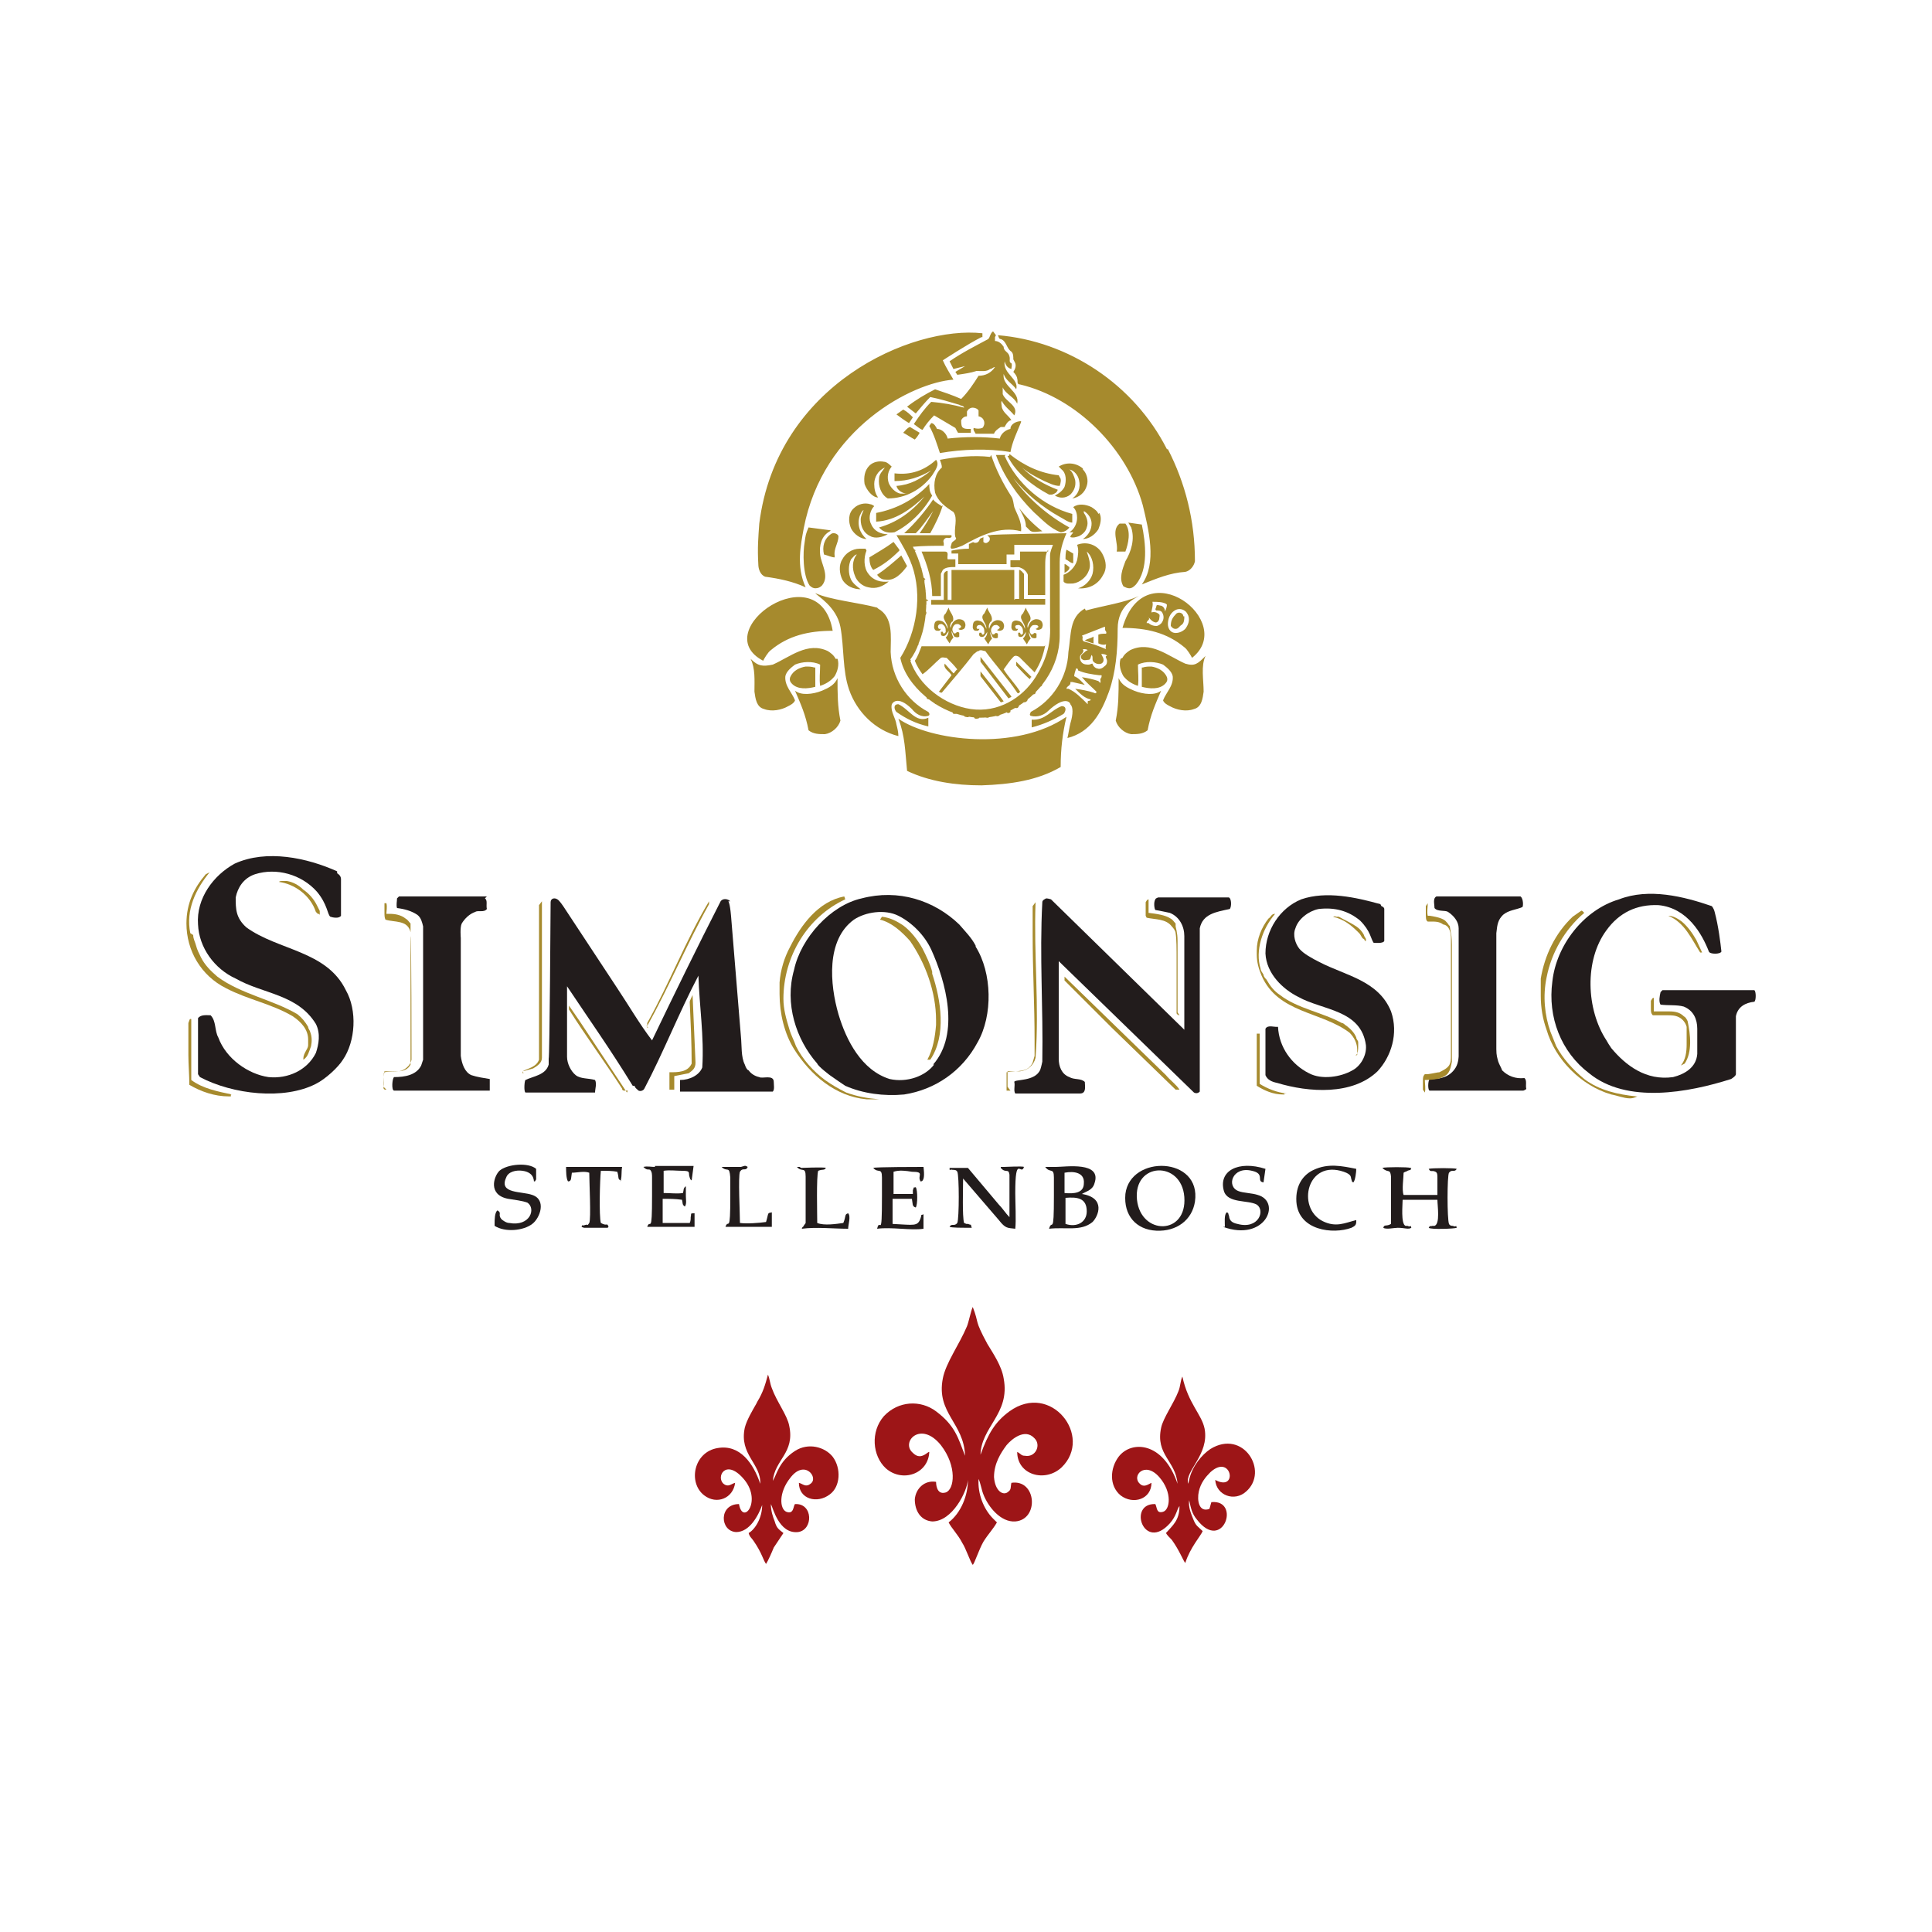 <?xml version="1.0" encoding="UTF-8"?> <svg xmlns="http://www.w3.org/2000/svg" id="Layer_1" version="1.1" viewBox="0 0 200 200"><defs><style> .st0 { fill: none; } .st1 { fill: #221c1c; } .st2 { fill: #9d1517; } .st3 { fill: #a68a2d; } </style></defs><g><path class="st2" d="M101.5,150.7c0-3,3.1-4.3,2.4-8-.2-1.3-1.1-2.6-1.7-3.6-1.4-2.6-.8-2-1.5-3.8-.2.4-.4,1.5-.6,2-.8,1.9-2.2,3.8-2.5,5.4-.7,3.6,2.2,4.6,2.3,8-.7-1.8-1-3.1-3-4.6-1.6-1.2-3.9-1.1-5.4.5-1.4,1.6-1.2,4.1.2,5.4,1.7,1.5,4.4.6,4.5-1.7-.3.1,0,0-.2.1-.4.3-.9.6-1.5,0-1.3-1.1.8-3.4,2.9-.8,1.7,2.2,1.4,4.6.5,4.9-1,.3-1-1-1-1.1-1.2-.2-2.1.7-2.2,1.8,0,1.2.6,2.2,1.8,2.3,2.1,0,3.6-3.1,3.7-4.3,0,1.6-.7,3.4-2,4.4.3.6,1,1.3,1.4,2.1.4.6.8,1.9,1.1,2.3.2-.2.6-1.5,1.1-2.4.5-.8,1-1.3,1.4-2l-.4-.4c-1-1-1.6-2.6-1.5-4.1.2.4.3,1.1.5,1.6.5,1.3,1.8,2.9,3.3,2.8,2.5-.2,2.2-4.4-.4-4-.1.4,0,.7-.3.9-.5.5-1.4,0-1.5-1.5,0-1.4.7-2.5,1.3-3.3.5-.6,1.9-1.8,2.9-.7.7.7.1,2-1,1.8-.4,0-.4-.2-.8-.4,0,2.4,2.9,3.2,4.6,1.6,3.3-3.2-1.1-8.9-5.4-5.8-1.5,1.1-2.2,2.3-3,4.5"></path><path class="st2" d="M123,153.6c-.4-1.3,2.2-3,1.7-5.7-.3-1.5-1.7-2.6-2.3-5.4-.2.4-.2,1-.4,1.5-.5,1.3-1.6,2.8-1.8,3.8-.6,2.8,1.5,3.4,1.7,5.8-1.5-4.4-4.8-4.5-6.1-2.8-.9,1.2-1,3,.2,4,1.3,1,3.2.4,3.2-1.3-.4.2-.8.5-1.2.1-.9-.8.5-2.4,2-.7,1.4,1.6,1.1,3.4.4,3.6-.7.2-.6-.4-.8-.8-2.9-.1-1.2,5,1.5,2,.7-.8.7-1.4,1-1.8,0,1.5-.7,2-1.4,2.8.1.2.4.5.6.7.8,1.1,1.2,2.2,1.4,2.4.5-1.6,1.6-2.8,1.8-3.3-.5-.5-.7-.5-1-1.3-.2-.5-.5-1.2-.4-1.9.2.9.3,1.4.8,2,2.7,3.5,4.6-2.1,1.5-1.8l-.2.7c-1.1.4-1.3-.9-1.1-1.8.2-.9.7-1.5,1.2-2,2.2-2,2.9,2.1.5.8.1,1.6,2,2.3,3.2,1.2,2.4-2.1-.3-6.5-3.7-4.4-.9.6-1.9,1.8-2.2,3.2"></path><path class="st2" d="M78.3,145.3c-.4.7-1,1.7-1.2,2.5-.6,2.8,1.7,3.7,1.6,5.8-.7-2.1-2.1-4.1-4.4-3.7-2.5.4-3.1,3.6-1.4,4.9,1.3,1,3,.3,3.2-1.3-.4.1-.7.5-1.2.1-.8-.7.2-2.6,2-.6,2.1,2.3,0,5-.4,2.7-2.1,0-2,2.8-.3,2.9,1.4,0,2.3-1.7,2.7-2.8,0,1.3-.7,2.5-1.4,2.9.1.4.3.5.5.8.9,1.3,1,2,1.3,2.4.2-.3.6-1.2.8-1.7l1-1.5c-.5-.4-.7-.5-.9-1.2-.2-.5-.4-1.1-.4-1.8.2.3.8,3.1,2.8,2.9,1.6-.2,1.6-3-.3-2.9-.2.2-.1,1.1-.9.8-.7-.3-.8-2,.4-3.5,1.5-2,3,0,2.1.6-.5.4-.8,0-1.2-.1,0,1.7,1.9,2.2,3.2,1.2,1.1-.8,1.2-2.7.3-3.9-.8-1-2.5-1.5-3.9-.6-1.7,1.1-1.9,2.5-2.3,3.1.2-2.2,2.3-2.9,1.7-5.7-.2-1.1-1.3-2.5-1.8-3.9-.2-.5-.2-.9-.4-1.4-.3,1.1-.5,1.8-1.1,2.8"></path></g><line class="st0" x1="132.9" y1="113.3" x2="132.9" y2="113.3"></line><line class="st0" x1="132.9" y1="113.3" x2="132.9" y2="113.3"></line><line class="st0" x1="133" y1="113.3" x2="133" y2="113.3"></line><g><path class="st1" d="M146,120.9c-.2-.1-2.6-.1-2.9,0,.6.6.8,0,.9.9,0,.6,0,4.7,0,4.9-.5.3-.7,0-.8.4.3.2,1.1,0,1.5,0,.7,0,1.1.2,1.4,0-.1-.4,0,0-.4-.2-.2,0,0,0-.2,0-.5-.2-.3-2.2-.3-2.7h3.6c0,.6.3,2.5-.3,2.7-.2,0,0,0-.2,0-.4.1-.2-.1-.4.2.2.2,2.7.1,2.9,0-.1-.4,0,0-.4-.2-.1,0-.3,0-.4-.2-.2-.5-.2-5,0-5.3.3-.4.6,0,.8-.4-.2-.1-2.6-.1-2.9,0,.2.4.3.1.7.3.2.1.2.3.2.7,0,.5,0,1.2,0,1.7h-3.5c-.2-.5,0-1.8,0-2.3.3-.2.1,0,.4-.2.5-.2.2.1.4-.3"></path><path class="st1" d="M103.6,120.9c.5.6.8,0,.9.7v4.4c-.4-.4-.7-.9-1.1-1.3l-3.2-3.8c-.4,0-1.6,0-1.9,0,0,.4,0,.1.3.2.2,0,.4,0,.5.2.2.4.2,4.8,0,5.3-.3.4-.6,0-.8.4.2.1,1.4.1,1.8.1h.5c-.2-.5.1-.2-.4-.4-.3,0-.1,0-.4-.1-.2-.7-.1-3.6-.1-4.6l3.7,4.3c.7.9.9.8,1.7.9.1-.8,0-2.8,0-3.7,0-4.1.6-1.7.9-2.7-.1-.1-1.9,0-2.1,0-.2,0-.1,0-.3,0"></path><path class="st1" d="M108.4,120.8h-.2c.5.7.9,0,.9,1.1,0,.6,0,1.3,0,1.9,0,4.3-.2,2.3-.5,3.4,1.7-.2,3.3.3,4.5-.7.6-.6,1.4-2.5-1.1-2.9.5-.3,1.1-.4,1.3-1.1.8-2.3-3-1.7-4-1.7-.4,0-.5,0-.9,0M110.2,121.4c1-.2,2.1,0,2,1.1,0,1-1,1.1-2,1v-2.1ZM110.3,126.7v-2.7c1.2-.1,2.2,0,2.2,1.4,0,1.1-1,1.7-2.2,1.3Z"></path><path class="st1" d="M123.7,124.4c.7-4.7-6.7-4.9-7.2-.8-.2,2.2,1.1,3.7,3.2,3.8,2.1.1,3.7-1.1,4-3M117.7,124.2c-.4-3.9,4.6-4.1,4.9-.3.3,4-4.5,4-4.9.3Z"></path><path class="st1" d="M95.5,120.8c-.3,0-4.9,0-5.1.1.5.6.9-.1.9,1,0,.6,0,1.3,0,1.9,0,4.8-.2,2.1-.5,3.4,1.5-.2,3.5.2,4.8,0v-1.5c-.4.2-.1-.2-.3.4-.3.9-.7.7-2.9.6v-2.6h2c.1.5,0,.8.4.9.2-.3.2-1.8,0-2.1-.4.1-.1-.1-.3.3,0,0,0,.3,0,.4h-2v-2.3c.6-.2,1.3-.1,1.9,0,1.4,0,.5.4.9,1,.4,0,.4-.7.3-1.5"></path><path class="st1" d="M67.8,120.8c-.4,0-.8-.1-1.2,0,.4.4.5.2.7.3.2.2.2.5.2.8,0,.6,0,1.3,0,1.9,0,4.2-.2,2.3-.5,3.2h4.9c0,0,0-1.2,0-1.2,0,0,0,0,0,0v-.2c-.5,0-.3,0-.4.4,0,.2,0,.4-.1.6h-2.8s0-2.5,0-2.5c.7,0,1.3,0,2,.1.1.4,0,.5.3.7.2-.3.1-.7.1-1.1,0-1.3,0-.7,0-1,0,0,0,0,0,0-.3.2-.2.4-.3.7-.6.1-1.3,0-2,0v-2.3c.6-.1,1.3,0,1.9,0,1,0,.6.2.8.7.1.3,0,.1.2.3l.2-1.5c-.9,0-1.8,0-2.7,0-.4,0-.9,0-1.3,0"></path><path class="st1" d="M51.2,126.9c1.1.7,3,.5,3.9-.2.8-.6,1.5-2.5,0-3-1.1-.4-3.5-.1-2.7-1.8.2-.6,1-.8,1.7-.7,1.4.2,1.1,1.3,1.2,1.1,0,0,0,0,0,0,.3-.1,0,0,.2-.2v-1.1c-.8-.7-3-.5-3.8.2-.6.6-1.2,2.5.9,2.9.6.1,1.5.2,2,.4.9.6.3,2.5-1.9,2.1-.3,0-.7-.3-.8-.4-.4-.5.1-.6-.4-.9-.3.2-.3,1-.3,1.4"></path><path class="st1" d="M126.6,127c4.4,1.6,6.1-2.6,3.6-3.3-.6-.2-1.5-.2-2-.4-1.3-.5-.6-2.6,1.4-2.1,1.4.3.4,1.1,1.2,1.2l.2-1.4c-2.8-.9-4.9.2-4.3,2.3.4,1.3,2.5.9,3.4,1.4.9.6.2,2.6-2,2-1-.2-.8-.8-.9-.9-.1-.3,0-.2-.2-.3-.3.2-.2,1.1-.2,1.5"></path><path class="st1" d="M140.4,126.3c-1.2.3-2.1.8-3.5.1-2.7-1.4-1.6-6.4,2.2-5.1.9.3.7.6.8.8.1.3,0,.2.2.3.2-.2.3-1.1.3-1.4-1.5-.3-2.9-.6-4.4.1-1.1.5-1.9,1.6-1.8,3.3.2,3,3.8,3.4,5.7,2.7.4-.2.5-.3.5-.7"></path><path class="st1" d="M64.2,122.3c.2-.3.1-1,.2-1.5h-5.8c0,.4,0,1.2.2,1.5.4,0,.3-.4.4-.9.5,0,1.3-.2,1.8,0,0,.9.2,4.8,0,5.2-.3.4,0,.1-.4.2-.5.2-.2-.2-.4.2.2.1.3.1.3.1h2.3c.3,0,0,0,.2-.1-.2-.5-.1,0-.8-.4-.2-.7-.1-4.5,0-5.4.6,0,1.2,0,1.7.1.2.6,0,.8.4.9"></path><path class="st1" d="M75,120.8c-.2,0-.2,0-.3,0,.6.6.8-.2.9,1.1,0,.6,0,1.3,0,1.9,0,4.1-.2,2.3-.5,3.2h4.8c0-.3,0-.5,0-.8,0,0,0-.4,0-.4v-.3c-.5.1-.3,0-.6,1-.7.1-2,.2-2.7.1,0-.9-.2-4.9,0-5.3.3-.5.6,0,.8-.5-.3-.2-.3-.1-.7,0h-1.9Z"></path><path class="st1" d="M82.8,120.8c-.2,0-.1,0-.3,0,.5.6.9-.1.9,1,0,.6,0,4.5,0,4.8-.1.2-.1.1-.2.3-.1.2-.1,0-.2.3,1.5-.2,3.3,0,4.8,0,0-.4.3-1.3,0-1.6-.4.1-.2.3-.5,1-.7.1-2,.3-2.7,0,0-.9-.1-4.8.1-5.4.5-.2.6,0,.8-.3-.2-.1-2.6,0-2.6,0"></path></g><path class="st1" d="M177.2,93.8s.2.2.3.6c.4,1.5.6,3.2.7,4.1-.1.3-1.2.3-1.3,0-.7-1.8-2.2-4.5-5.2-4.8-2.3-.1-4.1.8-5.4,2.6-2.3,3.1-2.1,8.2,0,11.4.1.2.3.5.5.8,1.5,1.8,3.6,3.4,6.4,3,1.2-.3,2.4-1,2.5-2.4,0-.4,0-1.7,0-2.6,0-1-.4-1.9-1.4-2.3-.7-.2-1.6-.1-2.4-.2-.2-.3-.1-.9,0-1.3l.2-.2h9.5c.2.1.2,1.1,0,1.2-.9.1-1.7.5-1.9,1.5,0,0,0,.5,0,.7,0,1.4,0,4.9,0,5.3,0,.2-.5.5-.5.5-4.4,1.4-10.8,2.6-14.7-.6-2.9-2.2-4.3-5.8-3.8-9.5.4-3.7,3.2-7.4,6.9-8.5,3.1-1.2,6.7-.3,9.6.7"></path><path class="st1" d="M157.4,92.8c.3.2.3,1,.2,1.1-.7.3-1.4.3-2,.8-.5.5-.6.9-.7,1.9v12c0,.7.1.9.2,1.3.1.3.3.6.4.9.6.6,1.4.9,2.3.8.3.2.1.8.2,1.1,0,.1-.3.2-.3.2h-9.7c-.2,0-.2-1,0-1.2,0,0,.1,0,.2,0,.9,0,1.9-.2,2.5-1.2.3-.5.3-1.2.3-1.2v-13.2c0-.7-.5-1.3-1.1-1.7-.3-.2-1.1,0-1.4-.4,0-.4-.2-1,.2-1.2h8.8s0,0,0,0Z"></path><path class="st1" d="M143,93.8s.3.1.3.3c0,1.2,0,3.3,0,3.3-.1.3-1,.2-1.1.2-.3-.4-.3-1.2-1.4-2.3-1.2-1-2.6-1.4-4.3-1.2-1,.2-2.1,1-2.4,2-.3.7,0,1.6.4,2.1.4.5,1.3,1,2.1,1.4,2.7,1.4,6.1,1.9,7.4,5.1.8,2.3,0,4.7-1.4,6.2-2.6,2.5-7.1,2.2-10.4,1.2-.5-.1-1-.3-1.2-.8v-4.8c.2-.4.8-.2,1.1-.2h.2c.1,2.1,1.4,3.9,3.2,4.8,1.3.7,3.3.4,4.5-.3.8-.4,1.5-1.5,1.4-2.6-.5-3.7-4.5-3.6-7-5-1.6-.8-3.3-2.4-3.4-4.5,0-2.4,1.5-4.7,3.7-5.6,2.6-.9,5.7-.2,8.2.5Z"></path><path class="st1" d="M127.2,92.9c.3.1.3,1,.1,1.2-1.4.3-2.8.5-3.1,2v16.9c-.2.2-.4.2-.6.1l-14-13.6v4.1s0,6,0,6c0,.8.3,1.6,1.1,1.9.5.3,1.2.1,1.6.5,0,.4.2,1.2-.5,1.2h-6.7c-.2-.3,0-.8-.1-1.2,0-.3,2.2,0,2.7-1.3.1-.3.2-.8.2-.8.1-5.6-.3-10.9,0-16.5,0-.2.2-.3.4-.4.2,0,.5.1.5.1l13.6,13.3.2.2v-9.7c0-1-.5-2-1.5-2.4-.4-.1-1-.2-1.5-.3-.1-.1-.2-.8,0-1.1,0-.1.3-.2.3-.2h7.4Z"></path><path class="st1" d="M75.4,93.3c.2.3.3,1.8.3,1.8l1,12.2c.1,1,0,2.1.4,2.9.2.6.4.6.4.6.2.3.6.6,1.1.7.3.2,1.5-.3,1.5.5,0,.3.1.8-.1,1h-9.6c0-.4,0-.8,0-1.2,1,0,2-.5,2.3-1.3.2-3.2-.3-6.3-.4-9.5-2,3.8-3.6,7.9-5.6,11.7-.1.2-.4.3-.6.2-.2-.2-.4-.3-.4-.5h-.2c-2.4-3.9-4.4-6.7-6.8-10.3v7.3c0,.7.4,1.5.9,1.9.5.4,1.3.3,2,.5.2.4,0,.9,0,1.3h-7.2c-.2-.1-.1-1.3,0-1.3.8-.4,2.1-.5,2.4-1.6v-.6c.1,0,.2-16.2.2-16.2,0-.4.4-.5.7-.3.2.1.6.7.6.7l5.6,8.5c1.2,1.8,2.3,3.7,3.6,5.4,2.3-4.8,4.7-9.7,7.1-14.4.2-.3.7-.3,1,0h0Z"></path><path class="st1" d="M50.2,93c.3.2.1.7.2,1.1-.3.4-.9.1-1.2.3-.6.2-1.1.7-1.4,1.2-.2.4-.1,1.5-.1,1.5v12.2c.1.8.4,1.7,1.1,2,.6.2,1.3.3,1.9.4,0,.3,0,.8,0,1.2h-.1c0,0-9.8,0-9.8,0-.3,0-.2-1.3,0-1.4,1.1,0,2.3-.2,2.8-1.2l.2-.6v-13.8c-.1-.4-.2-.9-.6-1.2-.6-.4-1.3-.6-2.1-.7-.1-.3,0-.7,0-1l.2-.2h9.1s0,0,0,0Z"></path><path class="st1" d="M34.9,90.4s.4.2.4.6c0,1.5,0,3.7,0,3.8-.2.3-.8.2-1.1.1-.3-.2-.3-1.3-1.4-2.6-1.6-1.8-4.2-2.5-6.4-1.8-1.2.4-1.8,1.4-2,2.4,0,1.2,0,2.1,1.1,3.1,3.3,2.4,8.3,2.4,10.3,6.5,1.2,2.1,1,5.3-.3,7.2-.5.8-1.8,2-2.8,2.5-3.3,1.7-8.6,1.1-12-.7l-.2-.3v-5.8c.3-.4.9-.3,1.3-.3.6.6.4,1.6.8,2.3.8,2.2,3.1,3.8,5.2,4.1,2,.2,4-.7,4.9-2.5.3-.9.5-2,0-3-1.9-3.1-5.5-3.1-8.3-4.7-2.2-1-3.8-3.2-3.9-5.6-.2-2.7,1.6-5.1,3.8-6.3,3.3-1.5,7.5-.6,10.6.8Z"></path><path class="st1" d="M101,97.9c-.4-.8-1.1-1.5-1.7-2.2-2.6-2.5-6.3-3.7-10.1-2.7-3.2.7-6.3,4.1-7,7.4-1,3.5.2,7.2,2.4,9.7.1.3,1.3,1.2,1.3,1.2.7.5,1.3.9,1.6,1.1,1.8.8,4,1.1,6.1.9,3.2-.5,6-2.4,7.6-5.4,1.6-2.8,1.5-7.2-.2-9.9ZM96.7,110.2c-.9,1.2-2.8,1.9-4.6,1.5-2.9-.9-4.5-4-5.3-6.7-.9-3.1-1.3-7.7,1.6-9.8,1.2-.8,3.2-1.1,4.6-.4,1.4.7,2.7,2,3.4,3.5,1.5,3.3,3,8.7.2,11.9Z"></path><g><path class="st3" d="M67.1,106.4h-.1v-.5c2.3-4.1,4-8.6,6.4-12.6,0,0,0,0,0,0h0s0,0,0,0c0,0,0,0,0,0,0,0,0,0,0,0,0,0,0,.3,0,.3-2.3,4.1-4.1,8.5-6.4,12.6h-.1s0,0,0,0Z"></path><path class="st3" d="M91.3,94.9h0s0,0,0,0h0s0,0,0,0h0s0,0,0,0h0s0,0,0,0h0s0,0,0,0h0c.9.1,1.6.5,2.2.9.8.6,1.5,1.5,2,2.4.4.8.8,1.6,1,2.4,0,0,0,.1,0,.2.9,2.7,1.5,6.4-.2,8.9h-.3,0s0,0,0,0h0s0,0,0,0h0s0,0,0,0h0s0,0,0,0h0s0,0,0,0c.6-1.1.8-2.4.9-3.6h0c0,0,0-.1,0-.2h0c0-.1,0-.1,0-.2s0,0,0-.1h0c0-2.9-1.1-5.9-2.7-8.2-.9-1-1.9-1.9-3.1-2.2h0c0,0,0,0,0,0h0s0,0,0,0Z"></path><path class="st3" d="M23.9,113.5h-.2c-1.5,0-2.9-.5-4.1-1.2,0-1-.1-2.1-.1-3.1v-.6h0v-.3h0v-.2h0v-.2h0v-.2h0v-.2h0c0-.1,0-.4,0-.4h0v-.5h0v-.2c0-.2,0-.3,0-.5h0c.1-.2.1-.5.3-.4,0,0,0,0,0,0h0s0,0,0,0h0s0,0,0,0h0c0,0,0,0,0,0v6.3c1.2.9,2.8,1.2,4.2,1.5h0s.1,0,.1,0c0,0,0,0,0,0h0s0,0,0,0h.2c0,0-.1,0-.2,0h0s0,0,0,0h.1c-.1,0-.2,0-.3,0h0,0s0,0,0,0Z"></path><path class="st3" d="M171.2,103.4h0c0,.4,0,.9,0,1.2,0,0,0,0,0,0,0,0,0,0,0,.1.5,0,1.1,0,1.6,0,.6,0,1.1.1,1.5.5.2.1.3.3.4.5h0s0,0,0,0h0s0,0,0,0c.3,1.4.5,3.2-.3,4.4l-.4.2h0s0,0,0,0h0s0,0,0,0h0s0,0,0,0h0s0,0,0,0h0s0,0,0,0h0s0,0,0,0h0s0,0,0,0h0s0,0,0,0h0s0,0,0,0h0s0,0,0,0h0s0,0,0,0h0s0,0,0,0h0s0,0,0,0h0s0,0,0,0h0s0,0,0,0h0s0,0,0,0h0s0,0,0,0c0,0,0,0,0,0h0s0,0,0,0h0s0,0,0,0h0s0,0,0,0h0s0,0,0,0h0c.5-.6.6-1.4.6-2.2h0c0-.6,0-1.2,0-1.8-.1-.4-.4-.8-.8-1-.4-.2-.8-.2-1.2-.2h0c0,0-.2,0-.3,0h-.1,0,0c0,0-.2,0-.3,0h-.2c-.2,0-.4,0-.6,0-.2-.2-.2-.4-.2-.7h0c0-.3,0-.4,0-.6,0,0,0-.1,0-.2h0c0,0,0,0,0,0h0c.1-.1.1-.3.3-.3h0s0,0,0,0h0s0,0,0,0c0,0,0,0,0,0,0,0,0,0,0,0,0,0,0,0,0,0h0Z"></path><path class="st3" d="M176.1,98.6h-.1s0,0,0,0c-.9-1.4-1.6-3.1-3.3-3.8h0s0,0,0,0h0s0,0,0,0h0s0,0,0,0h0s0,0,0,0h0s0,0,0,0h0s0,0,0,0h0s0,0,0,0h0s0,0,0,0h0s0,0,0,0h0s0,0,0,0h0s0,0,0,0c0,0,.1,0,.2,0,0,0-.1,0-.2,0,0,0,.1,0,.2,0,0,0-.1,0-.2,0,0,0,.1,0,.2,0,0,0,0,0-.2,0h0s0,0,0,0c0,0,0,0,0,0h0c.5,0,1,.3,1.4.6.6.5,1.1,1.2,1.5,1.9.2.4.4.9.6,1.3h0s0,0,0,0c0,0,0,0-.1,0Z"></path><path class="st3" d="M164,94.5h0s0,0,0,0h0c-2,1.7-3.4,4.1-3.9,6.7-.4,1.9-.2,3.9.4,5.6.2.5.4,1,.6,1.5h0s0,0,0,0c.7,1.3,1.7,2.4,2.9,3.4,1.6,1.2,3.5,1.6,5.4,1.8,0,0,0,0,0,0h0s0,0,0,0h0s0,0,0,0h.1c-.2.1-.5.2-.7.2h-.1c-.6,0-1.3-.3-1.9-.4-3.1-.9-5.8-3.6-6.7-6.7-.4-1.1-.6-2.3-.6-3.5v-.2c0-.4,0-.8,0-1.1h0c0,0,0-.2,0-.2,0,0,0,0,0-.1h0c0-.1,0-.2,0-.2h0c.4-2.4,1.5-4.7,3.3-6.4l1-.7h0s0,0,0,0c0,0,0,0-.1.1h.1c0,0,0,0,0,0h0s-.1,0-.1,0h0s0,0,0,0h.2c0,0-.1,0-.2,0h.1c0,0,0,0,0,0h0s0,0,0,0h0s0,0,0,0h.1c0,0,0,0,0,0h0s0,0,0,0h0s0,0,0,0h0s0,0,0,0h0s0,0,0,0h0s0,0,0,0h0s0,0,0,0h0s0,0,0,0h0s0,0,0,0h0s0,0,0,0h0s-.1,0-.1,0Z"></path><path class="st3" d="M133,113.3h-.2c-1,0-1.9-.4-2.7-.9v-5.4c0,0,.1,0,.2,0,0,0,0,0,.1,0,0,0,0,0,0,.1,0,0,0,0,0,0,0,0,0,.1,0,.2v4.9c.8.5,1.8.9,2.8,1,0,0,0,0-.1,0,0,0,0,0,.1,0,0,0-.1,0-.2,0,0,0,.1,0,.2,0,0,0-.1,0-.2,0,0,0,0,0,0,0,0,0,0,0,0,0,0,0,.1,0,.2,0-.1,0-.2,0-.3,0h0s0,0,0,0Z"></path><path class="st3" d="M141.2,97.2h0c-.2,0-.3-.4-.5-.6-.8-.8-1.5-1.4-2.7-1.7,0,0,0,0,0,0h0s0,0,0,0h0s0,0,0,0h0s0,0,0,0h0s0,0,0,0h0c0,0,.2-.1.3,0,.1,0,.2,0,.3,0,.5.3,1.2.6,1.8,1,.3.2.6.5.8.9,0,.1.1.2.2.4,0,0,0,.1,0,.2,0,0,0,0-.1,0h0Z"></path><path class="st3" d="M140.5,109.2h0s0,0,0,0h0s0,0,0,0h0s0,0,0,0h0s0,0,0,0h0s0,0,0,0h0s0,0,0,0h0s0,0,0,0h0s0,0,0,0h0s0,0,0,0h0s0,0,0,0h0s0,0,0,0h0s0,0,0,0h0s0,0,0,0h0s0,0,0,0h0s0,0,0,0h0s0,0,0,0h0s0,0,0,0h0s0,0,0,0h0s0,0,0,0h0s0,0,0,0h0s0,0,0,0h0c0-.2,0-.3,0-.5,0-.7-.3-1.3-.8-1.8-2.9-2.2-7.4-2-9.1-5.9-.3-.7-.5-1.4-.5-2.2h0c0-.2,0-.3,0-.4h0s0,0,0,0c0,0,0,0,0,0h0c0-1.2.5-2.4,1.2-3.3.3-.2.3-.5.7-.5h0s0,0,0,0h0s0,0,0,0h0s0,0,0,0h0s0,0,0,0h0c0,0,0,0,0,0h0c-1.3,1.5-2.1,3.8-1.5,5.7,0,.2.2.4.3.6,0,.2.2.4.3.5.4.7.8,1.2,1.4,1.6,1.8,1.4,4.4,1.8,6.4,2.9.2,0,.3.2.5.3.4.3.8.7,1,1.2,0,.2.2.3.2.5,0,.1,0,.2,0,.3,0,.4,0,.9-.3,1.1h0Z"></path><path class="st3" d="M122.1,112.8h0,0,0,0,0,0,0,0,0,0-.4c0,0-6.6-6.4-6.6-6.4l-4.9-4.9v-.4c0,0,0,0,0,0h0s0,0,0,0h0s0,0,0,0h0s0,0,0,0h0s0,0,0,0h0c0,0,0,0,0,0h0s10.5,10.2,10.5,10.2c.4.5,1.1,1,1.4,1.5h0s0,0,0,0h0s0,0,0,0h0s0,0,0,0Z"></path><path class="st3" d="M104.6,112.9h-.4v-1.9c1-.2,2.2.1,2.7-1l.2-.7h0v-.2h0v-.2h0v-.2h0v-.2h0v-.2h0v-.4h0v-.2c0-3.7-.2-7.3-.2-10.9v-.7h0v-.2h0v-.2h0v-.2h0c0-.1,0-.3,0-.3h0s0-.2,0-.2h0s0-.2,0-.2h0c0-.3,0-.7,0-1l.3-.4h0s0,0,0,0h0s0,0,0,0h0s0,0,0,0h0c0,0,0,0,0,0h0c0,0,0,0,0,0h0c0,0,0,0,0,0h0s0,0,0,0h0s0,0,0,0h0s0,0,0,0c-.2,5.5.4,10.7,0,16.1-.2.8-.8,1.3-1.6,1.4h-1.3c0,0,0,1.6,0,1.6h0s0,0,0,0h0Z"></path><path class="st3" d="M122.1,105.1h0s0,0,0,0h0s0,0,0,0h0s0,0,0,0h0s0,0,0,0h0s0,0,0,0h0s0,0,0,0h0s0,0,0,0h0s0,0,0,0h0s0,0,0,0h0s0,0,0,0h0s0,0,0,0h0s0,0,0,0h0s0,0,0,0h0s0,0,0,0h0s0,0,0,0h0s0,0,0,0c0,0-.2,0-.3-.2,0-.6,0-1.2,0-1.8h0v-.6h0v-.3h0v-.2h0v-.2h0v-.2h0v-.2h0v-.5s0,0,0,0c0-.5,0-.9,0-1.4h0c0-1.3,0-2.3-.1-2.9,0-.2-.2-.5-.4-.7-.6-.8-1.7-.7-2.6-.9,0,0-.1-.2-.1-.2v-1.4c0,0,0,0,0,0h0c.1-.2.2-.3.3-.3h0s0,0,0,0h0s0,0,0,0h0s0,0,0,0c0,0,0,0,0,0h0c0,.5,0,1,0,1.4,0,0,0,0,0,0,.8.1,1.7.2,2.3.6.2.1.3.3.5.5,0,0,0,.1,0,.2,0,0,0,0,0,.1,0,.1.2.6.2,1.5,0,.5,0,1.2,0,1.2v6.2h0Z"></path><path class="st3" d="M87.5,93.1h0,0c-3.9,1.8-6.4,5.9-6.4,10.3,0,1.1.3,2.1.6,3.1h0c.2.7.5,1.2.7,1.8.7,1.4,1.8,2.6,3,3.5.7.5,1.4.9,2.2,1.3,1.1.4,2.2.6,3.4.7h0s.1,0,.1,0c0,0-.1,0-.2,0,0,0,.1,0,.2,0,0,0-.1,0-.2,0h0s0,0,0,0h.2c-.1,0-.2,0-.4,0h0s0,0-.1,0h-.7s0,0-.1,0h0s0,0-.1,0h0c-3.2-.3-5.8-2.5-7.5-5.2-1-1.6-1.5-3.7-1.5-5.7h0c0-.3,0-.5,0-.7h0c0,0,0-.2,0-.2,0,0,0,0,0-.1h0c0,0,0-.1,0-.2h0c.1-1.3.5-2.6,1.1-3.7,1.1-2.2,2.9-4.7,5.6-5.2h0s0,0,0,0h0s0,0,0,0h0s0,0,0,0h0s0,0,.1,0c0,0-.1,0-.2,0,0,0,.1,0,.2,0,0,0,0,0-.1,0h0s0,0,0,0h0s0,0,0,0h0s0,0,0,0h0s0,0,0,0h0s0,0,0,0h0s0,0,0,0h0s0,0,0,0h0s0,0,0,0h0s0,0,0,0h0s0,0,0,0h0s0,0,0,0h0s0,0,0,0h0s0,0,0,0h0s0,0,0,0h0s0,0,0,0h0s0,0,0,0h0Z"></path><path class="st3" d="M65,112.9h-.4c0,0,0,0,0,0h0s0,0,0,0h0s0,0,0,0h0s0,0,0,0h0s0,0,0,0h0s0,0,0,0h0c0,0-.2,0-.2-.2,0,0,0,0,0,0,0,0,0,0,0,0,0,0,0,0,0,0-1.6-2.5-3.8-5.5-5.5-8.2h0s0,0,0,0h0s0,0,0,0h0s0,0,0,0h0s0,0,0,0h0s0-.4,0-.4h0c0,0,0,0,0,0h0s0,0,0,0l1.1,1.6,4.9,7.4h0s0,0,0,0h0s0,0,0,0h0c0,0,0,0,0,0h0Z"></path><path class="st3" d="M71.7,103.1h0s0,0,0,0h0s.3,6.9.3,6.9c0,.6-.3.8-.7,1.1l-1.5.3v1.4h-.5c0-.1,0-1.8,0-1.8.9,0,1.9,0,2.3-.9,0-2.1-.1-4.2-.2-6.4h0c0-.1.3-.7.3-.7h0c0,.1,0,0,0,0h0c0,0,0,0,0,0h0c0,0,0,0,0,0h0c0,0,0,0,0,0h0Z"></path><path class="st3" d="M54.2,111.1h-.1v-.2c.5-.3,1.4-.4,1.7-1.2v-1.1s0-14.9,0-14.9l.3-.4h0c0,0,0,0,0,0h0c0,0,0,0,0,0h0c0,0,0,0,0,0h0c0,0,0,0,0,0h0s0,0,0,0h0s0,0,0,0v16.2c0,.5-.4.8-.9,1.1-.3.1-.7.2-1.1.3Z"></path><path class="st3" d="M40,112.8h-.1c0,0-.2,0-.2-.2h0s0,0,0,0h0s0,0,0,0h0s0,0,0,0h0s0,0,0,0h0s0,0,0-.1c0-.2,0-.4,0-.6h0c0-.4,0-.6.1-.9.9-.2,2.2.2,2.7-.8v-.9c0,0,0-12.8,0-12.8-.3-1.3-1.7-1-2.6-1.3-.1-.2-.1-.5-.1-.7h0v-.2h0c0-.3,0-.6,0-.8h.2s0,0,0,0h0s0,0,0,0h0s0,0,0,0h0s0,0,0,0h0c.1.4,0,.8,0,1.1,0,0,0,0,0,0,0,0,0,0,0,0,.1,0,.2,0,.3,0,.6,0,1.2.1,1.7.5.2.1.3.3.5.5,0,0,0,0,0,0h0s0,0,0,0v1.3c.1,0,.1,12.8.1,12.8-.1.6-.7,1.1-1.3,1.2h-1.5c-.2.5,0,1.1-.1,1.6,0,0,0,0,0,0Z"></path><path class="st3" d="M33,94.6h-.1s0,0,0,0l-.2-.2c-.6-1.8-2.3-2.9-3.8-3.1,0,0,0,0,0,0h0s0,0,0,0h0s0,0,0,0h0s0,0,0,0h0s0,0,0,0h0c0-.1.2-.1.4-.1.1,0,.2,0,.3,0,0,0,0,0,.1,0h0s0,0,0,0c.6.1,1.2.4,1.7.9.6.4,1.1,1,1.4,1.6.1.2.2.4.3.6,0,0,0,.1,0,.2,0,0,0,.2,0,.2Z"></path><path class="st3" d="M20,96.8c0,.4.2.7.3,1.1.1.4.3.8.5,1.2.4.8,1,1.4,1.7,2,2.4,1.8,5.8,2.4,8.3,3.9,0,0,0,0,0,0h0c.5.4.8.8,1.1,1.3,0,.2.2.4.2.5.2.5.2,1,.1,1.5-.2.5-.3,1.1-.8,1.4h0s0,0,0,0h0s0,0,0,0h0s0,0,0,0h0s0,0,0,0h0s0,0,0,0h0s0,0,0,0h0s0,0,0,0h0s0,0,0,0h0s0,0,0,0h0s0,0,0,0h0s0,0,0,0h0s0,0,0,0h0s0,0,0,0h0s0,0,0,0h0s0,0,0,0h0s0,0,0,0c0,0,0,0,0-.1h0c0-.6.5-1,.5-1.4,0-.2,0-.4,0-.6,0-1-.7-1.8-1.6-2.4-2.2-1.3-4.6-1.7-6.9-2.9-2.6-1.3-4.1-3.9-4.1-6.7h0c0-2.1.8-3.7,2-5.1l.4-.2h0s0,0,0,0h0s0,0,0,0h0c0,0,0,0,0,0,0,0,0,0,0,0h0s0,0,0,0h0s0,0,0,0h0s0,0,0,0h0s0,0,0,0h0s0,0,0,0h0s0,0,0,0h0s0,0,0,0h0s0,0,0,0h0s0,0,0,0h0c-1.4,1.7-2.5,3.9-2,6.3Z"></path><path class="st3" d="M103.9,72.6c0,0-.2.1-.3.1l-2.1-2.7v-.5c.8,1,1.6,2,2.4,3.1M106.7,70.1c0,0,0,.1-.1.2-.5-.4-1-1-1.4-1.4v-.4s1.6,1.6,1.6,1.6ZM104.7,72.1c0,.1-.2.1-.3.2l-2.9-3.8v-.5s3.2,4.1,3.2,4.1ZM108.2,66.8c-.2,1-.5,1.9-1.1,2.8-.5-.5-1.1-1.1-1.6-1.6-.2-.1-.4-.2-.6,0-.4.4-.7.9-1,1.3.5.8,1.2,1.5,1.7,2.3,0,0-.2.3-.3.1-1-1.5-2.2-2.8-3.3-4.3-.2,0-.5-.2-.7,0-.2,0-.3.2-.5.3-1,1.3-2.2,2.7-3.3,4-.1,0-.2,0-.3-.1l1.3-1.7c-.2-.4-.9-.7-.7-1.2l.9,1c.1,0,.2-.3.4-.4-.3-.4-.7-.8-1.1-1.2-.2,0-.4-.1-.6,0-.6.5-1.2,1.2-1.9,1.7-.3-.4-.6-.9-.8-1.4.3-.4.5-1,.7-1.5h12.7ZM105.1,62h.4s0-3,0-3c.2,0,.3.2.5.4,0,.8,0,1.8,0,2.6h2.2s0,.6,0,.6h-11.8s0-.5,0-.5h1.3s0-2.6,0-2.6c0-.2.2-.4.4-.4v3c.2,0,.3,0,.4,0v-3.1s6.5,0,6.5,0v3.1ZM100.2,59.7v1.2c-.1,0-.4,0-.6,0,0-.5-.2-1.1.3-1.3.1,0,.3,0,.3.2ZM104,59.7v1.2s-.5,0-.5,0c0-.4-.2-1,.2-1.3.1,0,.3,0,.4.2ZM102.2,60.4c.3.5.1,1.1.2,1.7h-1.1s0-1.5,0-1.5c0-.2.2-.3.4-.4.2,0,.4,0,.5.2ZM97.8,57.1c.5,0,.2.5.3.8h.8s0,.8,0,.8c-.5,0-1,0-1.3.3l-.2.4v2.3s-.9,0-.9,0c0-1.6-.5-3.2-1.1-4.6h2.5ZM108.5,56.9c-.3.5-.3,1.1-.3,1.8v2.9s-1.8,0-1.8,0v-2.1c-.1-.3-.4-.6-.7-.7-.3-.2-.7,0-1.1-.1,0-.2,0-.5,0-.7h1c0,0,0-.9,0-.9h2.9ZM104.2,57h-1.1s0-.5,0-.5h1.1s0,.5,0,.5ZM102.4,57.5h.8s0,.5,0,.5h-2.9s0-.5,0-.5c.2,0,.5,0,.7,0v-.9s1.4,0,1.4,0v1ZM102.5,73.8c0,.2,0,.4-.2.5-.2,0-.4,0-.5-.2,0-.1,0-.3,0-.4.2-.2.5-.1.6.1ZM101.4,73.7c.2.1.1.3,0,.5,0,.2-.2.2-.4.2-.1,0-.2-.1-.2-.3,0-.2,0-.4.2-.5.1,0,.3,0,.4,0ZM103.5,73.5c.1.1.2.3,0,.5,0,.1-.3.2-.4.1-.2,0-.2-.2-.3-.3,0-.2,0-.3.2-.4.2,0,.3,0,.4,0ZM100.4,73.7c0,.2,0,.3-.1.5-.1.1-.3,0-.4,0-.2-.1-.2-.4-.1-.5.1-.3.6-.2.7,0ZM99.3,73.4c0,.2,0,.5-.2.5-.1,0-.3,0-.4,0-.1-.1-.2-.3,0-.5,0,0,.1-.2.2-.2.2,0,.4,0,.4.2ZM104.6,73.3c0,.1,0,.3,0,.4-.1.1-.3.2-.4,0-.1-.1-.3-.3-.2-.5,0-.1.1-.2.3-.2.2,0,.4,0,.4.2ZM98.4,73c0,.1,0,.3,0,.4,0,.1-.3.1-.4,0-.2,0-.2-.3-.2-.4,0-.1,0-.2.2-.3.2,0,.4,0,.5.2ZM105.5,72.8c0,.2,0,.4-.2.5-.2,0-.4,0-.5-.2,0-.2,0-.4.2-.5.2-.1.4,0,.5.2ZM97.4,72.3c0,.1.1.3,0,.5-.1.1-.3.2-.5.1-.2,0-.2-.3-.2-.5.1-.2.4-.4.6-.1ZM106.4,72.2c0,.2,0,.4-.3.5-.2,0-.4,0-.5-.2,0-.2,0-.4.2-.5.2-.1.4,0,.5.2ZM96.6,71.9c0,.2-.1.4-.3.5-.2,0-.4,0-.4-.3,0-.2,0-.3.1-.4,0,0,.2-.1.3-.1.2,0,.3.2.4.3ZM107.1,71.3c0,.1.2.3.1.4,0,.2-.3.2-.5.2-.1,0-.3-.2-.3-.3,0-.2,0-.3.2-.4.1,0,.3,0,.4,0ZM95.8,71.1c0,.2,0,.4-.2.5-.2,0-.4,0-.5-.2,0-.2,0-.3.1-.4.2-.1.5-.1.6.1ZM107.9,70.7c0,.2,0,.3-.2.4-.2,0-.4,0-.5-.2,0-.2,0-.4.2-.5.2-.2.5,0,.5.3ZM95.1,70.3c0,.2,0,.4-.2.5-.2,0-.4,0-.5-.2,0-.1,0-.4.1-.5.2-.1.5,0,.6.2ZM108.4,69.7c0,.1,0,.3,0,.4-.1.1-.4.1-.5,0-.1-.1-.2-.3-.1-.4,0-.1.2-.2.3-.2.2,0,.3,0,.4.2ZM94.6,69.4c0,.2-.1.4-.3.4-.1,0-.3,0-.4-.2,0-.1,0-.3,0-.4.2-.2.6-.1.6.2ZM108.9,68.8c0,.1,0,.3,0,.4-.1.1-.3.1-.5,0-.2-.1-.2-.3-.1-.5.1-.2.6-.2.7,0ZM94.2,68.4c0,.2,0,.4-.2.4-.2,0-.4,0-.5-.2,0-.2,0-.4.3-.5.2,0,.4,0,.5.3ZM109.3,67.9c0,.2,0,.3-.2.4-.2,0-.5,0-.6-.2,0-.1,0-.3,0-.4.2-.2.6,0,.7.2h0ZM94.6,67.4c0,.2,0,.4-.2.5-.1,0-.3,0-.4,0-.1-.1-.2-.3,0-.4.2-.3.6-.2.7,0ZM109.4,66.6c.1,0,.2.3.1.4,0,.2-.3.3-.5.2-.2,0-.3-.3-.2-.5.1-.2.4-.3.6-.1ZM95.1,66.5c0,.2,0,.3-.2.4-.1,0-.3,0-.4,0,0-.1-.2-.3-.1-.4,0,0,.1-.2.2-.2.2,0,.4,0,.5.3ZM109.6,65.6c0,.1.1.2,0,.4,0,.2-.3.2-.5.2,0,0-.1-.1-.2-.2,0-.1,0-.3,0-.4.1-.2.4-.1.6,0ZM95.4,65.5c0,.2,0,.4-.2.4-.2,0-.4,0-.5-.2,0-.2,0-.4.2-.5.2,0,.4,0,.5.3ZM109.6,64.6c0,.2,0,.4-.2.5-.2,0-.4,0-.5-.2,0-.1,0-.3.1-.4.2-.1.5-.1.6.1ZM95.7,64.4c0,.2,0,.2-.2.4-.1,0-.3,0-.4,0-.2,0-.2-.3-.2-.5,0-.1.1-.1.2-.2.2,0,.4,0,.5.3ZM109.7,63.6c0,.2,0,.4-.3.5-.2,0-.3,0-.4-.1,0,0,0-.3,0-.4,0-.1.2-.2.3-.2.2,0,.3.1.4.3ZM95.9,63.4c0,.2-.1.4-.3.4-.2,0-.3,0-.4-.2,0-.2,0-.4.2-.5.2,0,.4,0,.5.3ZM109.6,62.5c0,.1,0,.3,0,.4-.1.1-.4.2-.5,0-.2,0-.2-.3-.1-.4,0,0,.1-.2.2-.2.2,0,.4,0,.5.3ZM95.9,62.2c0,.1,0,.3,0,.4-.1,0-.3.1-.4,0-.2,0-.2-.3-.2-.4,0,0,0-.2.2-.2.2,0,.5,0,.6.2ZM109.6,61.4c.1.2,0,.4-.2.5-.2,0-.4,0-.5,0-.1-.1,0-.3,0-.4.2-.2.6-.2.7,0ZM95.8,61.1c0,.2,0,.4-.2.5-.1,0-.3,0-.4,0-.1,0,0-.3,0-.4,0-.1.2-.2.3-.2.1,0,.3,0,.4.2ZM109.6,60.3c0,.1,0,.3,0,.4-.1,0-.3.1-.4.1-.1,0-.2-.1-.3-.3,0-.2,0-.4.3-.4.2,0,.4,0,.4.2ZM95.7,60c0,.1,0,.3,0,.4-.1,0-.3.1-.4.1-.1,0-.2-.1-.2-.3,0-.2,0-.4.2-.4.2-.1.4,0,.5.2ZM109.6,59.3c0,.2,0,.3-.1.4-.1,0-.3.1-.4,0-.2-.1-.2-.3-.2-.4,0-.1.2-.2.3-.3.2,0,.3.1.4.2ZM95.4,59c0,.1,0,.2,0,.3,0,.1-.3.2-.4.1-.1,0-.2-.2-.3-.3,0-.2.2-.4.3-.4.2,0,.4,0,.4.2ZM109.6,58.2c0,.1,0,.3,0,.4-.1,0-.3.1-.5,0-.1,0-.2-.3-.2-.4,0-.1.1-.3.3-.3.2,0,.4,0,.4.2ZM95.1,58.1c0,.2-.1.3-.3.4-.2,0-.4,0-.5-.2,0-.1,0-.3,0-.4,0,0,.2-.1.3-.2.2,0,.3.2.4.3ZM109.7,57.2c0,.2,0,.4-.2.4-.2,0-.4,0-.5-.3,0-.1,0-.2,0-.3.2-.2.6-.1.7.1ZM94.7,57c0,.2,0,.4-.2.5-.1,0-.3,0-.4,0-.1-.1-.1-.3,0-.5.2-.2.6-.2.7,0ZM110,56.1c0,.2-.1.4-.3.4-.2,0-.4,0-.5-.2,0-.1,0-.3,0-.4.2-.2.6-.1.7.2ZM104.5,55.9c0,.2,0,.4-.1.5-.1,0-.3,0-.4,0-.2-.1-.2-.3-.1-.5,0-.1.2-.2.3-.2.2,0,.3,0,.4.2ZM103.5,55.9c0,.2,0,.3,0,.5,0,0-.3.1-.4,0-.2,0-.2-.3-.2-.5,0,0,.2-.2.3-.2.2,0,.3,0,.4.2ZM94.1,56c0,.1,0,.3,0,.4-.1.1-.3.1-.5,0-.1,0-.2-.3-.1-.5,0-.2.2-.1.3-.2.1,0,.3.1.3.3ZM108.9,55.8c0,.2,0,.4-.2.5-.1,0-.2,0-.3,0-.1-.1-.2-.3-.1-.4.1-.3.6-.3.7,0ZM107.8,55.8c0,.2,0,.3-.1.4,0,0-.3.1-.4,0-.2,0-.2-.3-.2-.5.1-.3.6-.3.7,0ZM106.7,55.8c0,.2,0,.3-.1.5-.1,0-.3,0-.4,0-.1-.1-.2-.3-.1-.5,0-.1.2-.2.3-.2.1,0,.3.1.3.2ZM105.6,55.8c0,.1,0,.3,0,.4-.1.1-.3.2-.5,0-.1-.1-.2-.4,0-.5,0-.1.2-.1.3-.2.2,0,.3.1.4.2ZM96.3,56c0,.1,0,.3,0,.4-.1.1-.3.2-.4,0-.2-.1-.2-.3-.1-.5,0,0,.2-.2.3-.2.2,0,.3.1.4.2ZM95.2,56c0,.2,0,.3,0,.5-.1,0-.3.1-.4,0-.2-.1-.2-.3-.1-.5.1-.3.5-.2.7,0ZM97.3,55.9c0,.1,0,.3,0,.4-.1,0-.3.1-.5,0-.1-.1-.2-.3-.1-.5,0-.1.1-.2.3-.2.2,0,.3,0,.4.2ZM98.5,55.6c-.3.2-.4,0-.6.1-.2.1-.3.3-.2.5,0,0,0,.2,0,.3-1.1,0-2.1,0-3.2.1,1.5,2.9,1.9,6.9.6,10-.2.6-.5,1.2-.9,1.7.9,2.7,3.6,4.7,6.3,5.1,2.8.4,5.3-1.1,6.7-3.3,1-1.6,1.6-3.3,1.5-5.3v-7.3c0-.4.2-.8.3-1.1h-4s0,1,0,1c-.3,0-.6,0-.8,0v1s-5,0-5,0v-1.1s-.7,0-.7,0v-.3c.5-.1,1.1-.2,1.8-.2v-.5c.2,0,.4-.3.6-.1.3,0,.4-.1.5-.3,0-.2.3-.2.4-.3,0,.1,0,.4,0,.5.1.1.3.2.5,0,.2-.1.2-.4.1-.5l-.2-.2h.3c0-.1,7.9-.2,7.9-.2-.4.9-.7,1.9-.7,3v7.6c0,3.3-2.1,6.2-5,7.7-2.9,1.6-6.6.6-8.9-1.4-1.3-1.1-2.3-2.5-2.6-4,1.7-2.7,2.3-6.5,1.2-9.6-.4-1.1-1-2.1-1.6-3.1h5.7c0,0,0,0,0,0ZM106.6,64.3c-.2.2-.3.5-.2.7.1-.4.3-.8.8-.9.2,0,.4,0,.6.2.1.1.2.4.1.6,0,.2-.3.3-.4.3-.1,0-.2,0-.3-.1.1,0,.2-.1.3-.2,0-.1-.1-.2-.3-.2-.2,0-.3,0-.4.1-.2.2-.3.5-.1.8,0,.1.2.1.3,0,0-.1.2-.1.3,0,0,.1,0,.2,0,.4-.1.1-.3.1-.5,0-.1-.1-.2-.4-.3-.6,0,.3.1.5.2.7-.2.2-.3.4-.4.6l-.4-.6c.2-.2.3-.4.3-.7,0,0-.1.2-.2.3-.1.2-.3.3-.5.2-.1,0-.1-.2-.1-.4,0,0,.1,0,.2,0,0,0,0,.1.1.2,0,0,.2,0,.2-.2,0-.3,0-.6-.4-.8-.2,0-.3,0-.4.1,0,.1,0,.2.1.3h.2c0,0-.1.2-.2.2-.3,0-.4,0-.5-.3,0-.2,0-.4.1-.6.2-.2.4-.2.7-.1.3.1.5.5.6.8.1-.6-.8-1.1-.2-1.6l.3-.6c.1.5.7.9.4,1.4ZM102.6,64.3c-.2.2-.3.5-.2.8.1-.4.3-.8.8-.9.2,0,.4,0,.6.2.1.1.2.4.1.6,0,.2-.3.3-.4.3-.1,0-.2,0-.3-.1.1,0,.2-.1.3-.2,0-.1-.1-.2-.3-.3-.2,0-.3,0-.4.1-.2.2-.3.5-.1.8,0,.1.2.1.3,0,0-.1.2-.1.3,0,0,.1,0,.2,0,.4-.1.1-.3.1-.5,0-.1-.1-.2-.4-.3-.6,0,.3.1.5.2.7-.2.2-.3.4-.4.6l-.4-.6c.2-.2.3-.4.3-.7,0,0-.1.2-.2.3-.1.2-.3.3-.5.2-.1,0-.2-.2-.1-.4,0,0,.1,0,.2,0,0,0,0,.1.1.2,0,0,.2,0,.2-.2,0-.3,0-.6-.4-.8-.2,0-.3,0-.4.2,0,.1,0,.2.1.2h.2c0,0-.1.2-.2.2-.3,0-.4,0-.5-.3,0-.2,0-.4.1-.6.2-.2.4-.2.7-.1.3.1.5.5.6.8.1-.6-.8-1.1-.2-1.6l.3-.6c.1.5.7.9.4,1.5ZM98.6,64.3c-.2.2-.3.5-.2.7.1-.4.3-.8.8-.9.2,0,.4,0,.6.2.1.1.2.4.1.6,0,.2-.3.3-.4.3-.1,0-.2,0-.3-.1.1,0,.2-.1.3-.2,0-.1-.1-.2-.3-.3-.2,0-.3,0-.4.1-.2.2-.3.5-.1.8,0,.1.2.1.3,0,0-.1.2-.1.3,0,0,.1,0,.2,0,.4-.1.1-.3.1-.5,0-.1-.1-.2-.4-.3-.6,0,.3.1.5.2.7-.2.2-.3.4-.4.6l-.4-.6c.2-.2.3-.4.3-.7,0,0-.1.2-.2.3-.1.2-.3.3-.5.2-.1,0-.1-.2-.1-.4,0,0,.1,0,.2,0,0,0,0,.1.1.2,0,0,.2-.1.2-.2,0-.3,0-.6-.4-.8-.2,0-.3,0-.4.2,0,.1,0,.2.1.3h.2c0,0-.1.2-.2.2-.3,0-.4,0-.5-.3,0-.2,0-.4.1-.6.2-.2.4-.2.7-.1.3.1.5.5.6.8.1-.6-.8-1.1-.2-1.6l.3-.6c.1.5.7.9.4,1.5ZM96.1,74.4v.8c-1.3-.3-2.3-.8-3.3-1.5-.2-.2-.4-.8.2-.8,1.1.5,1.8,2,3.1,1.4ZM106.8,74.5v.8c1.2-.3,2.3-.8,3.3-1.4.2-.2.4-.8-.2-.8-1.1.4-1.7,1.5-3.1,1.4ZM102.1,78.1c.2.1.2.4.1.6,0,.2-.2.3-.3.4-.1,0-.4.1-.4,0v-1c.2-.1.5,0,.7.1ZM102.5,77.8c.2.2.3.5.2.8,0,.3-.3.6-.7.6.3,0,.3.4.5.5.1.1.2.2.4.2.2,0,0,.1,0,.2,0,.1-.3.1-.4,0-.5-.2-.6-.9-1.1-1.1v1c-.2.1-.3-.2-.5.1-.2,0,0,0,0-.2,0-.8.1-1.6,0-2.3,0-.1.2,0,.4,0,.3-.2.9-.3,1.2,0ZM99.2,78.9c-.2,0-.5,0-.7,0,.1-.3.3-.6.5-.9l.2,1ZM99.3,77.6v.2c.3.8.5,1.7.8,2.4-.2,0-.4-.3-.6,0,0-.2,0-.6-.1-.9-.3-.1-.6-.2-1-.2-.2.2-.3.5-.4.8h-.5c.6-.8.9-1.5,1.3-2.2v-.2c.2,0,.3.2.5.1h0ZM110.4,74.2c-.4,1.7-.6,3.3-.6,5.2-2.4,1.4-5.2,1.8-8.2,1.9-2.7,0-5.4-.4-7.7-1.5-.2-2-.2-3.6-.9-5.4,3.3,2.3,12.2,3.4,17.4-.2ZM107.6,77.6c0-.2.2-.5.4-.6.2,0,.4,0,.5.5,0,.2-.2.5-.4.5.1-.3.2-.7,0-.6-.3.2-.4.9.1,1-.2.1-.3.3,0,.6.2-.2.3-.1.3,0,0,.1,0,.3-.2.3-.1,0-.2-.1-.3-.1.2.2.1.5,0,.6-.2,0-.3-.4-.3-.6,0,.1,0,.3-.2.3,0,0-.3,0-.3-.2.2,0,.3-.1.3-.2,0-.4-.3-.3-.3-.4.3-.4,0-.9-.3-1-.2,0-.1.2-.1.2,0,.2.2.3.3.4-.2,0-.4,0-.6-.2-.2-.2-.2-.4,0-.6.3-.4.8.2.8.2,0-.2-.3-.3-.4-.4-.2-.6.1-1,.1-1,.4.2.7.6.6,1,0,.2,0,.3,0,.4ZM105.6,77.3c-.3.4-.6.9-.8,1.3.3.5.8.9,1.3,1.3-.2,0-.3,0-.5,0,0,0-.2.2-.3.2,0-.4-.4-.7-.7-1l-.5.9c0,.2,0,.1-.2,0-.1,0-.2.2-.4,0,0,0,.2-.1.2-.2l.6-1.1c-.3-.4-.7-.8-1.1-1.1.2-.2.5,0,.7-.2,0,0,.1,0,.2,0,.1.4.2.6.5.8.2-.2.3-.5.4-.7.2,0,.4-.3.6-.3ZM96.3,77.9c.1-.2.4-.3.6-.3.2,0,.4.2.1.7-.1.2-.5.3-.6.2.2-.2.5-.5.3-.6-.3,0-.8.6-.4.9-.2,0-.4.1-.3.4.2,0,.2,0,.2,0,0,0,.1.1.1.2,0,.1-.2.2-.3.1-.1,0-.1-.2-.1-.3,0,.3-.1.5-.3.6-.1-.2,0-.5,0-.6,0,.1-.2.2-.3.1,0,0-.2-.2-.2-.3.2.1.3,0,.4,0,.3-.3,0-.4,0-.5.5-.2.4-.8.3-1.1-.1-.1-.2,0-.2.1,0,.2,0,.3,0,.5-.2,0-.3-.2-.4-.4,0-.3,0-.4.2-.5.5-.2.6.6.6.6,0-.2,0-.4-.1-.6.2-.6.7-.8.7-.8.2.4.3.9,0,1.1-.1.1-.2.2-.3.3h0ZM94.5,43.2l-.4.6c-.5-.3-.9-.6-1.3-.9l.7-.5c.4.2.7.5,1,.8ZM95.2,44.8c-.1.2-.3.5-.5.7-.4-.2-.8-.5-1.2-.7.2-.2.4-.5.7-.6l1,.6ZM105.7,43.7c-.4,1-.9,2-1.1,3.1-2.3-.4-5-.3-7.3.1-.3-.9-.6-1.9-1.1-2.8l.2-.3c.3,0,.5.4.6.6.5,0,1,.5,1.1,1,1.8-.2,3.7-.2,5.4,0,.1-.5.6-.9,1.1-1,0-.5.6-.8,1.1-.8ZM101.3,45.7c0,.2,0,.4-.2.5-.1,0-.3,0-.4-.1,0-.1-.1-.3,0-.4,0-.1.1-.2.2-.2.2,0,.3,0,.4.2ZM99.7,45.8c0,.2,0,.4-.3.5-.2,0-.4,0-.4-.2,0-.2,0-.3,0-.5.2-.2.5,0,.6.1ZM102.9,45.8c0,.2,0,.4-.2.4-.2,0-.4,0-.5-.2,0-.2,0-.3.1-.4.2-.2.6,0,.6.2ZM98,46c0,.2,0,.3-.2.5-.1,0-.3,0-.4,0-.1-.1-.1-.3,0-.5.2-.3.6-.1.6.1ZM104.4,45.8c0,.2,0,.4-.1.5,0,0-.3,0-.4,0-.2-.1-.2-.3-.2-.5,0-.2.6-.3.7,0ZM103,34.9v.4c.4,0,.7.3.9.6,0,.5.5.5.6,1,.1.3-.1.6.2.7.1.2,0,.4,0,.6-.4-.1-.6-.4-.7-.8-.2,1.3,1.5,1.8,1.2,2.9-.4-.6-1.1-.9-1.3-1.6-.2,1.3,1.7,1.8,1.4,3.1-.3-.7-1.2-1-1.5-1.7,0,.2,0,.5,0,.7.3.8,1.7,1.2,1.2,2.2-.4-.5-1-.9-1.3-1.5-.1.2,0,.4,0,.6.1.6.7.9,1,1.4-.4,0-.7.7-.7.7,0,0-.2,0-.4,0-.3.2-.6.4-.7.7h-1.9c-.1-.2-.3-.4-.2-.6.3.1.6.1.9,0,.1-.1.2-.3.2-.5,0-.2-.1-.4-.2-.5-.1-.1-.3-.2-.4-.2,0-.2,0-.4,0-.6-.1-.2-.4-.3-.6-.3-.3,0-.5.2-.6.4,0,.1,0,.4,0,.5-.3,0-.5.2-.6.4,0,.2,0,.5.1.7.2.2.4.2.7.2,0,0,.1,0,.2,0,0,.1,0,.3,0,.4h-1.3c0,.1-.3-.5-.3-.5l-2.2-1.3c-.5.5-.9,1-1.2,1.5-.3-.1-.6-.4-.9-.6.6-.9,1.1-1.6,1.8-2.3,1.2.1,2.3.3,3.4.6,0-.2-.4-.2-.5-.3-1-.3-2-.6-3-.8-.5.5-1,1.1-1.5,1.7l-.9-.7c.9-.7,1.9-1.3,2.9-1.8.9.3,1.8.6,2.7,1,.7-.7,1.3-1.6,1.8-2.4.7,0,1.3-.3,1.7-.9-.2,0-.3.2-.5.2-.4.3-.9.2-1.4.2-.6.2-1.3.3-2,.4l-.2-.3c.3-.2.7-.4,1-.6l-1.2.3-.4-.8c1.3-.9,2.7-1.6,4-2.3.2-.2.2-.6.5-.8l.3.4ZM101.7,36.9c-.1-.1-.2-.3-.3-.4.3-.1.5-.3.8-.5l-.5.9ZM102.6,47.1c.5,1.5,1.2,2.9,2.1,4.3.2.3.2.7.3,1.1.3.8.8,1.5.7,2.5-2.2-.6-4.3.5-6.1,1.5-.3.1-.7.3-1.1.3-.2-.1,0-.4,0-.5,0-.3.7-.4.4-.7-.2-.9.3-1.9-.2-2.6-.8-.5-1.6-1.1-1.9-2-.2-1,0-2,.7-2.6,0-.3-.1-.5-.2-.8,1.6-.3,3.5-.5,5.2-.3ZM99.8,48.1c-.7.1-1.3.6-1.6,1.3-.3.7-.2,1.6.3,2.2.3.5.8.7,1.3.8-.8.1-1.5-.3-2-1-.5-.7-.4-1.8,0-2.5.5-.6,1.1-.9,1.8-.9h0ZM101.1,48.1c-.7.1-1.3.7-1.6,1.3-.3.8,0,1.8.6,2.4.3.3.8.4,1.2.6-.8.1-1.5-.2-2-.9-.4-.5-.5-1.4-.3-2,.3-.8,1-1.3,1.7-1.4.1,0,.3,0,.4,0ZM102.3,48.1c-.6.2-1.2.7-1.4,1.3-.3.9,0,1.8.7,2.4.3.2.7.4,1.1.4,0,.1-.2,0-.2.1-.7,0-1.2-.2-1.7-.7-.6-.6-.7-1.7-.3-2.4.4-.7,1.1-1.1,1.8-1.2h0ZM104.1,51c0,1.2.9,2.1,1,3.3-.2-.1-.6,0-.5-.4-.3-.9-.6-1.8-.6-2.8h0ZM99.6,53.5c.2.5.2,1.2.4,1.8-.1,0-.3,0-.4.2-.2-.9.2-1.9-.3-2.7.3.1.3.4.4.6ZM104,47.2c1.3,2.9,4,5.2,7,6,0,.3,0,.6,0,.9-.4,0-.9-.4-1.3-.6-1.8-1-3.5-2.4-4.8-4,1.5,2.1,3.6,3.9,5.8,5.1-.2.3-.6.5-.9.5-1.1-.4-1.9-1.3-2.8-2.1-1.7-1.7-3.1-3.7-3.9-5.9h1ZM109.7,49.4c.2.2.1.6,0,.9-.6,0-1.1-.3-1.6-.5-.8-.4-1.6-.8-2.3-1.4,1.1,1.1,2.4,1.8,3.7,2.3-.1.3-.3.4-.6.5h-.3c-1.7-.9-3.4-2.2-4.3-4,.1,0,.2,0,.2-.2,1.5,1.2,3.2,2,5.1,2.2ZM92.4,48.2c-.5.5-.6,1.2-.4,1.8.2.5.7,1,1.2,1.1.2,0,.6,0,.7,0-.4,0-1-.3-1.1-.8,1.4-.1,2.5-.7,3.6-1.6-1.2.7-2.4,1.1-3.8,1.1,0-.2,0-.6,0-.8,1.7.2,3.1-.3,4.3-1.4.4.5-.1,1.1-.4,1.6-1.1,1.5-2.8,2.4-4.6,2.4-.7-.4-1-1.3-.9-2.1,0-.4.4-.8.6-1.1-.7.3-1.1,1-1.1,1.7,0,.5.1,1,.4,1.4-.6,0-1.2-.8-1.4-1.4-.1-.7,0-1.4.5-1.9.4-.4,1-.5,1.5-.4.3,0,.6.3.8.5ZM112.1,48.6c.4.4.6,1.1.4,1.7-.2.7-.8,1.2-1.5,1.3.6-.4.9-1.1.7-1.9-.1-.5-.5-1-1-1.1.3.2.5.7.6,1.1.1.6-.1,1.1-.5,1.5-.5.4-1.1.4-1.6.1.4-.2.8-.5,1-.9.2-.6.2-1.4-.3-1.8l-.3-.3c.8-.5,1.8-.4,2.5.2ZM96.5,51.3c-.9,1.6-2.3,3-3.9,3.8-.6.1-1.2,0-1.6-.5,1.8-.5,3.4-1.6,4.7-3.2-1.4,1.3-3,2.5-5,2.6,0-.3,0-.6,0-.9,2.1-.4,4-1.4,5.5-3,0,.4,0,.8.3,1.2ZM97.6,52.3c-.3,1-.8,2-1.3,2.9h-1.1c.5-.7,1-1.5,1.4-2.3-.6.8-1.1,1.6-1.8,2.3h-1.2c1.1-1,2.2-2.3,3-3.5.2.3.6.5.9.7h0ZM90.4,52.5c-.4.5-.5,1.3-.2,1.8.3.7,1,1,1.7,1-.5.3-1.3.5-1.8.2-.7-.3-1-1-1-1.7,0-.4.2-.7.3-1-.2.1-.3.4-.4.6-.3.9,0,1.8.7,2.4-.6,0-1.3-.5-1.6-1.1-.3-.7-.3-1.6.3-2.1.4-.4,1.1-.6,1.7-.4.1,0,.3.1.4.2ZM113.8,53.1c.3.5.1,1.2-.1,1.7-.4.6-1,1-1.6,1,.6-.4.9-1,.9-1.6,0-.5-.3-1-.8-1.3,0,0,0,.1,0,.2.3.4.5,1,.3,1.5-.1.4-.4.7-.8.9-.3.1-.6.2-.9.1,0-.2.2-.3.3-.5,0,0-.2,0-.4,0,.5-.3.8-.9.8-1.5,0-.4-.1-.8-.4-1.1.5-.4,1.3-.3,1.9,0,.3.2.6.4.7.7ZM107.9,55c-.4,0-1,.2-1.3-.1l-.4-.4c0-.7-.4-1.3-.7-1.9.7.9,1.5,1.7,2.4,2.4ZM93.1,57c-.9.9-1.7,1.5-2.7,2-.3-.3-.4-.8-.4-1.3.8-.5,1.7-1,2.5-1.6l.6.8ZM114.2,57.5c.3.6.4,1.4,0,2-.5,1-1.5,1.5-2.6,1.4.7-.2,1.3-.8,1.5-1.5.2-.8,0-1.8-.6-2.3.2.6.5,1.4.2,2-.2.6-.9,1.2-1.6,1.3-.3,0-.8.1-1-.2v-.7c.6-.2,1.2-.8,1.4-1.5.1-.5.2-1.1,0-1.6,1-.4,2.1,0,2.6.9ZM89.7,57c-.3.7-.3,1.8.2,2.4.5.7,1.3.9,2.1.8-.6.5-1.3.8-2.1.6-.6-.1-1.2-.6-1.4-1.2-.3-.7-.3-1.6.2-2.2-.2,0-.4.3-.6.5-.3.6-.3,1.5,0,2.1.2.4.6.7,1,1-.7,0-1.5-.3-1.9-1-.3-.6-.4-1.5,0-2.1.3-.6,1-1.1,1.8-1.1.2,0,.4,0,.6,0ZM111.1,57.3c0,.3,0,.7,0,1-.3,0-.5-.3-.8-.4,0-.3,0-.7.1-1l.7.4h0ZM93.9,58.6c-.5.7-1.3,1.6-2.3,1.4-.3,0-.6-.2-.8-.5.9-.6,1.7-1.3,2.5-2l.6,1.1ZM110.7,58.8c0,.2-.3.4-.5.5v-.9c.2,0,.3.2.5.3ZM115.5,74.6c.2.7.9,1.3,1.6,1.4.6,0,1.2,0,1.7-.4.3-1.6.8-2.7,1.4-4.1-.6.5-1.8.4-2.8,0-.7-.3-1.3-.6-1.6-1.3,0,1.6,0,2.9-.3,4.4ZM118.2,69.1c0,.7,0,1.2,0,2,.8.2,1.8.3,2.4-.3.2-.2.3-.4.2-.7-.3-.7-1-1-1.6-1.1-.3,0-.6,0-.9.1ZM116,68.2c-.2.6,0,1.3.3,1.8.4.5.9.8,1.5,1,.1-.7,0-1.4,0-2.2.8-.4,1.9-.3,2.6,0,.4.3.9.7,1,1.2.1,1-.7,1.7-1,2.5.1.3.5.5.7.6.7.4,1.7.6,2.5.3.8-.2.9-1.1,1-1.8,0-1.2-.3-2.7.2-3.7-.8.8-1.1,1.1-2.1.8-1.8-.8-3.6-2.4-5.7-1.4-.3.2-.6.4-.8.8h0ZM85.9,55c-.9.5-1.1,1.5-1,2.4.1,1,1,2.2.2,3.2-.2.2-.4.3-.7.3-.2,0-.4-.1-.6-.3-.7-1.1-.7-3.4-.5-4.5.1-.7.1-.8.4-1.5l2.3.3ZM86.8,55.5c0,.7-.5,1.3-.4,2v.2c-.3,0-.7-.2-1.1-.3-.2-.8,0-1.6.7-2.1.2-.2.7-.1.8.2ZM118.2,54.3c.4,1.9.7,4.6-.6,6.2-.2.2-.4.4-.7.4-.2,0-.4-.1-.6-.2-.5-.8-.1-1.8.2-2.6.6-1,1-2.3.6-3.5l-.3-.5,1.4.2ZM116.5,54.2c.6.8.3,2.1,0,2.9h-.9c.2-.9-.6-2.2.3-2.9.2,0,.4,0,.6,0ZM120.9,46.5c1.8,3.5,2.8,7.4,2.8,11.6-.1.5-.5,1-1,1.1-1.6.1-3,.7-4.5,1.3,1.6-2.2.7-5.7.1-8.2-1.6-5.8-6.8-11.1-12.7-12.5-.4,0-.2-.4-.3-.6,0-.2-.2-.5-.4-.7.2-.3.3-.6.2-.9l-.2-.4c0-.3,0-.6-.2-.8-.5-.3-.5-1.1-1.1-1.3-.2,0-.2-.2-.3-.4,7.3.6,14.1,5.1,17.5,11.8ZM101.6,34.9c-1.4.7-4,2.4-4,2.4.3.7.7,1.3,1.1,2-4.2.3-13.5,5-15.5,15.4-.3,1.7-.8,3.9.2,6.1-1.3-.6-2.7-.9-4.2-1.1-.5-.2-.7-.8-.7-1.3-.1-1.7,0-2.8.1-4.2,1.8-14.4,15.8-20.5,23.1-19.7v.4ZM106.7,36.4c.5-.1.9.1,1.2.4.3.3.4.9.3,1.3,0,.5-.5.8-.9.9-.5.2-1,0-1.3-.3-.1,0-.3,0-.4,0,.4-.4.4-1,.6-1.5,0-.4.3-.8,0-1.1l.5.2ZM110.7,37.8c0,.2,0,.5-.2.7,0-.2,0-.6-.2-.7-.2-.1-.4-.2-.6,0-.1.1-.3.2-.3.4,0,0,0,.4,0,.5,0,0,.2.1.3.2-.2,0-.5,0-.7,0-.2.1-.3.3-.3.6,0,.2.2.4.4.5.3.1.6-.1.8-.2-.1.2-.2.4-.4.6,0-.4-.6,0-.8-.4-.3-.3-.5-.6-.3-1,0-.2.2-.4.5-.5h.2c0-.3-.1-.8.2-1,.2-.1.5-.2.7-.1.3.1.4.3.7.5ZM112.6,39c.1,0,.4,0,.4,0-.4.7-.6,1.2-.7,1.8.6-.3,1-.7,1.4-1.1.3-.2.2.4.6.2-.4.9-.7,1.7-1,2.5-.2.2-.1-.3-.5-.2v-.3c.4-.5.6-1.1.8-1.6-.7.4-1.3.8-1.8,1.3,0,0-.2,0-.2-.2.3-.7.5-1.5.7-2.2l-1.4,1.4c-.2.1,0,.3-.1.3,0-.3-.3-.1-.4-.3.7-.4,1.3-1.2,1.9-1.9.2-.1.3,0,.4.2ZM111,39c0,0,0,.2,0,.3-.3,0-.3-.2-.3-.3,0-.1.2,0,.3,0ZM116.1,41.6c.1.2,0,.6.4.5l-.5.5c-.1-.2.1-.5,0-.7,0-.1-.2-.2-.4-.3-.2,0-.4,0-.5.2-.2.3,0,.5.1.8-.2-.1-.5-.2-.8,0-.2,0-.2.2-.3.3,0,.2,0,.4,0,.5.2.2.5.2.8.2-.1.2-.3.3-.5.4.1-.4-.3-.3-.5-.4-.2-.3-.4-.6-.3-.9,0-.2.2-.4.4-.5.1,0,.3-.1.5-.1,0-.2,0-.5.2-.6.3-.3.9-.3,1.1.2ZM117.2,43.2c.3.2.7.5.7.9,0,.3-.2.5-.4.7-.3.1-.6,0-.9-.2.1.5-.5,1,0,1.5,0,0-.2,0-.3,0-.7-.5.2-1.2,0-1.8-.3.1-.5.4-.7.7,0,0,0,.2,0,.2,0,0-.2-.1-.2-.2.1-.4-.4-.1-.4-.5.5,0,.8-.5,1.2-.7.3-.4.7-.5.8-1,.2,0,.1.3.2.4ZM119.3,45.8l-.3.2c-.6.4-1.1.7-1.7,1.1,0,0,0,.2-.1.2,0-.2,0-.6-.4-.6.5-.2.9-.6,1.3-.9.3-.2.6-.4.8-.7.2.1,0,.6.4.6ZM119.9,47.2c.2.1.3.2.4.4-.6.5-1,1.1-1.3,1.7.5-.2,1-.4,1.4-.7l.2-.2c.1.2,0,.4.3.6-.2,0-.4,0-.6.1l-1.4.7c-.2,0,0,.3-.2.3-.2-.2,0-.5-.2-.6l1.2-2.1c-.5.1-.9.5-1.4.7-.1,0-.3.2-.4.3,0-.2-.2-.3-.3-.5.6,0,1-.4,1.5-.7.2-.2.6-.2.7-.6.2,0,0,.3.2.4ZM121.4,50.4c.3.4.4.9.2,1.3-.2.4-.6.7-1.1.8-.6,0-1.1-.2-1.4-.7-.3-.3,0-.8-.3-1,.2.1.6,0,.8-.1.5-.2,1-.3,1.5-.6v-.2c.3.1.2.4.3.6ZM122.4,53.6c.1.3,0,.7,0,.9-.3.4-.8.7-1.3.7-.4,0-.9-.2-1.1-.6-.2-.5,0-1.1.3-1.5.3-.3.8-.4,1.2-.3.4.1.8.4,1,.8ZM122.5,55.6c0,.1,0,.3,0,.4,0,.1.2.2.2.4h-.2c-.7-.1-1.3,0-1.9,0,0,.1,0,.4,0,.5l.2.8-.6-.3c0-.5,0-1.1,0-1.7.7.2,1.5,0,2.3-.1l.2-.2ZM107.7,37.1c.2.4.2,1,0,1.3-.2.2-.3.4-.6.4-.2,0-.4,0-.6-.2.1-.7.3-1.4.6-2,.3,0,.6.2.8.5ZM117.6,43.7c0,.2,0,.5-.2.6-.2.1-.4.1-.6,0-.1,0-.3-.1-.3-.3.3-.2.7-1.1,1.1-.4ZM121.5,50.9c0,.4-.2.6-.4.9-.3.3-.8.4-1.2.3-.2,0-.4-.2-.5-.4v-.3c.5-.3,1.2-.6,2-.7v.2ZM121.9,53.5c.2.2.2.5.1.7-.3.4-.7.6-1.1.6-.3,0-.6,0-.8-.3,0-.2,0-.5,0-.7.4-.5,1.2-.6,1.7-.3ZM92.1,39.2c0-.3,0-.7-.2-1.1l.8.8-.6.3ZM87.9,42.2l-.4-.9.8.4-.5.5ZM80.3,54.2c-.3,0-.5.3-.6.6,0,.1,0,.3,0,.4,0,.1.3.2.5,0,.3-.4.4-1,1-1,.3,0,.5.2.7.4.2.4,0,.8-.2,1.1,0,0,.1.2,0,.3-.2,0-.6,0-.7-.2.3,0,.6-.4.7-.7,0-.2-.1-.3-.3-.4-.7,0-.6.8-1.1,1-.2,0-.5,0-.7-.1-.2-.2-.2-.4-.2-.7,0-.3.5-.5.2-.8.3,0,.5,0,.7.1ZM95.8,36.2c-.2.7.3,1.2.4,1.8.1.2,0,.5.4.6-.4-.2-.8.7-.7,0-.6-.4-1.1-.9-1.7-1.3.1.5.4,1.1.7,1.6,0,.1.3,0,.3.2-.1,0-.3,0-.4,0-.1,0-.2.3-.3.2.1-.3,0-.6-.1-.9l-.6-1.4c-.2-.2,0-.2,0-.2.2.2.3-.3.5-.1.6.5,1.1.9,1.7,1.3-.1-.5-.3-1-.5-1.5,0,0-.1-.2-.3-.2.1-.2.5,0,.6-.2h0ZM94.1,39.5h-.3c0,.2-.1.3-.2.4,0-.4-.3-.5-.5-.8l-.8.4c0,.2,0,.7.4.7,0,.4-.4,0-.4.3,0-.5-.2-1.2-.3-1.9,0-.3,0-.6-.3-.7,0-.2.5,0,.5-.2.8.6,1.4,1.3,2.1,1.8h0ZM89.4,39.5c.4.5.8,1.1,1.2,1.6.3-.1.6-.5.8-.8.2,0,0,.4.2.5l-1.4.9c0,0,0-.2,0-.4-.4-.6-.8-1.2-1.3-1.7,0,0-.2,0-.2-.1.1-.1.2-.1.4-.1l.2-.3c0,0,0,.2,0,.3ZM89.8,42c0,.2-.4.1-.4.5-.3-.4-.5-.5-.7-.6-.3.1-.4.4-.7.6,0,.2.2.5.4.6,0,.3-.3.1-.3.5-.1-.7-.6-1.3-.8-2-.1-.2-.1-.4-.3-.5,0-.2.4-.1.4-.4.2-.3.3.2.5.2.7.4,1.3.8,2,1.1ZM85.6,42.6c.7.4,1.3.8,2.1,1.2h.2c0,.3-.6.1-.5.5,0,0-.2-.2-.3-.2-.5-.3-1-.6-1.6-.9l1,1.9c-.8,0-1.5-.4-2.2-.6.4.6.7,1.1,1.2,1.5h.3c0,.2-.4.1-.4.5,0,0,0,.1-.1.2,0-.4-.3-.7-.6-1.1-.4-.4-.7-.9-1.2-1.1,0,0,0-.1.2-.2.3,0,.2-.3.3-.4.5.4,1.1.5,1.6.8-.1-.5-.5-1-.8-1.5h-.2c0-.4.5-.3.5-.7.2,0,0,.2.2.2ZM82.3,46.8c.6.4,1.2.8,1.9,1.1.2-.3.3-.7.4-1.1l.4.4-.9,1.5c0-.2-.3-.4-.5-.5-.5-.3-1-.6-1.5-.8,0,0-.1,0-.2,0l.2-.3c0-.1,0-.3,0-.4h.1ZM83.6,49.2h.2c0,.1-.2.2-.3.3,0,.2,0,.3,0,.4-.5-.6-1.3-.8-2-1.1-.2,0-.3,0-.4,0,0-.2.2-.3.3-.3,0-.1,0-.3,0-.5.5.6,1.3.8,2,1.1ZM81.5,50c-.3,0-.5,0-.7.3-.2.2-.2.3-.2.5,0,.4.4.8.8.9.3,0,.8,0,1.1,0,.2-.2.3-.5.2-.7,0-.2-.3-.3-.5-.3h-.3c0-.2.2-.3,0-.6.4.2.8.3,1.3.5,0,.1-.1.2-.2.2.2.4,0,.9-.3,1.2-.3.4-.8.4-1.3.3-.5-.1-.9-.5-1-1-.2-.6.2-1.1.5-1.4.2,0,.5,0,.7.1ZM80.1,52.7c.7.3,1.4.4,2.2.5.1.2-.4.3,0,.6,0,.1-.1,0-.3,0-.6-.2-1.3-.3-1.9-.4h-.2c-.1-.1.4-.3,0-.5,0-.2.2-.3.2,0ZM120.8,62.6c0,.2-.1.5-.2.7,0-.2-.1-.5-.4-.6-.2,0-.5-.2-.5.1,0,.1-.2.3,0,.4.2,0,.5,0,.6.2.2.3.2.7,0,1-.1.2-.4.4-.6.4-.3,0-.6-.1-.8-.3,0,0-.2,0-.2,0,0-.3.4-.3.2-.6.1.1.3.4.6.5.2.1.4,0,.5-.3,0-.2.1-.4,0-.5-.2-.2-.5-.3-.8-.2,0-.3.2-.7.1-1.1.5,0,1,0,1.4.2ZM116.2,65c2.5,0,4.6.5,6.4,2,.3.2.7.9.8,1.1,4.7-3.7-4.9-11.2-7.2-3.1ZM123,63.7c.2.5,0,1-.3,1.4-.3.3-.8.5-1.2.4-.4-.1-.6-.5-.6-.9,0-.5.2-1.1.7-1.4.3-.2.7-.2,1,0,.2.1.3.3.4.5ZM122.6,63.8c0,.3,0,.7-.3.9-.2.1-.3.4-.6.4-.3,0-.4-.2-.5-.3,0-.6.2-.9.6-1.3.3-.2.7,0,.7.3ZM111.6,69.4c.7.3,1.4.4,2.2.5h.2c.1,0,0,.2,0,.3-.2,0,0,.3-.1.5l-.2-.2c-.6-.2-1.1-.3-1.7-.4.5.6,1,1,1.5,1.5,0,.2-.1.2-.3.1-.6-.2-1.2-.3-1.9-.4.5.5,1,1,1.6,1.1,0,.2-.2.1-.3.2v.3c-.7-.7-1.3-1.3-2-1.6h-.2c0-.3.5-.3.4-.7h.2c0,0,1.3.3,1.3.3-.3-.3-.6-.7-1.1-.9,0-.2.1-.5.2-.8.1,0,.2,0,.2.2ZM112.4,67.4c-.2.2-.4.3-.5.5,0,.2,0,.3.2.4.2.1.4,0,.6,0,.2,0,.2-.3.3-.5.2.2,0,.5.2.7.2.2.5.3.8.2.2-.1.3-.3.2-.6l-.2-.4c.1,0,.5,0,.6.2-.3,0,0,.3,0,.5,0,.2,0,.4-.3.6-.2.2-.5.3-.7.2-.2,0-.5-.3-.5-.5-.2,0-.2.1-.4.1-.2,0-.5,0-.7-.2-.2-.2-.2-.4-.2-.6,0-.3.5-.4.3-.8.2,0,.4,0,.5.1ZM112.3,63c-1.6.9-1.4,2.6-1.7,4.5-.1,2.6-1.6,5-3.9,6.2,0,.1-.2.3,0,.4.7.2,1.4-.1,1.8-.5,1.7-1.6,2.3-.9,2.3-.7.3.3.3,1,0,2-.1.4-.2,1.1-.3,1.5,2.4-.6,3.5-2.6,4.3-4.8.7-2,.9-4.2.9-6.5,0-2.5,1.9-3.2,2.2-3.4-1.5.7-3.7,1-5.5,1.5h0ZM114.4,64.9c0,0,0,.2,0,.3,0,.1.2.2.1.4-.3,0-.6,0-.8.1,0,.3,0,.6,0,.9.2.1.5.2.8.1,0,.2-.1.3,0,.5-.7-.3-1.5-.6-2.3-.8-.3-.2,0-.4-.2-.6.8-.3,1.5-.6,2.3-.9h.2ZM113.3,66.6c-.3,0-.7-.2-1-.3.3-.2.6-.2.9-.4,0,.2,0,.4,0,.7ZM90.9,63c1.6.9,1.3,2.9,1.3,4.5.1,2.6,1.6,5,3.9,6.2.1.1.2.3,0,.4-.7.2-1.3-.2-1.7-.7-1.5-1.5-2.1-.6-2.1-.4-.1.7.4,1.3.5,2,.1.4.2.8.2,1.2-2.4-.6-4.3-2.5-5.1-4.8-.7-2-.5-4.3-.9-6.5-.4-2.1-2.4-3.2-2.6-3.5,1.5.7,4.6,1,6.4,1.5ZM89.5,66.4c.1,0,.2.2.2.3.2-.2.5-.3.8-.2.2,0,.3.2.4.4.2.3-.1.7,0,1-.2,0-.4,0-.6,0,0-.1.4-.2.4-.5,0-.1,0-.3-.1-.4,0-.1-.3-.1-.4-.2-.2,0-.3.2-.4.4,0,0,0,.1,0,.2-.2-.3-.2-.7-.6-.8-.2,0-.4,0-.5.3,0,.4.2.7.5.9-.2.1-.4,0-.6,0,.2-.2,0-.4,0-.5,0-.3-.1-.5,0-.8.1-.2.3-.3.5-.4.3,0,.5,0,.7.2ZM90.9,68.7c0,0,.2.2.2.3-.7.1-1.3.4-1.8.8.6.2,1.3.2,2,.1,0,.2.3.3.3.5-.6-.2-1.3-.2-2-.3-.2,0-.5-.1-.8,0,0-.2,0-.4-.2-.6.7-.3,1.5-.7,2.2-1.1.3,0,.1.1.1.3ZM92,71.3c.2.2,0,.5.4.6-.2.2-.5.3-.7.3.2-.1.2-.4.1-.7,0-.1-.2-.2-.3-.3-.6.2,0,1-.5,1.4-.2.3-.6.3-1,.2-.4-.2-.6-.6-.6-1,0-.3.3-.4.6-.4,0,.2-.3.4-.3.7,0,.2.1.3.3.4.2,0,.5,0,.6-.2.3-.5-.2-1.2.4-1.5.3,0,.8,0,.9.4ZM90.4,64.8c0,.2.2.4.1.6-.1.2-.3,0-.5,0-.6-.2-1.5-.4-1.6-1.2.7,0,1.4.2,2,.5ZM90.5,64.2c0,.4.3.7.4,1,0,.3-.1.5-.4.7-.8.1-1.6-.2-2.2-.8-.2-.3-.4-.8-.2-1.2,0-.2-.3-.4-.3-.6.8.5,1.7.7,2.6.9ZM86.7,68.2c.2.6,0,1.3-.3,1.8-.4.5-.9.8-1.5,1-.1-.7,0-1.4,0-2.2-.8-.4-1.9-.3-2.6,0-.4.3-.9.7-1,1.2-.1,1,.7,1.7,1,2.5-.1.3-.5.5-.7.6-.7.4-1.7.6-2.5.3-.8-.2-.9-1.1-1-1.8,0-1.2.1-2.4-.4-3.4.8.8,1.3.8,2.3.6,1.8-.8,3.6-2.4,5.7-1.4.3.2.6.4.8.8ZM84.4,69.1c0,.7,0,1.2,0,2-.8.2-1.8.3-2.4-.3-.2-.2-.3-.4-.2-.7.3-.7,1-1,1.6-1.1.3,0,.6,0,.9.1ZM87,74.6c-.2.7-.9,1.3-1.6,1.4-.6,0-1.2,0-1.7-.4-.3-1.6-.8-2.7-1.4-4.1.6.5,1.8.4,2.8,0,.7-.3,1.3-.6,1.6-1.3,0,1.6,0,2.9.3,4.4ZM86.2,65.3c-2.5,0-4.6.5-6.4,2-.3.2-.7.9-.8,1.1-5.9-3.1,5.8-11.2,7.2-3.1ZM82.6,62.8c.2.2.3.5.2.7,0,.5-.6.7-.7,1.1.4-.2.9-.1,1.2-.5,0,0,0,.2,0,.3l.2.3c-.3,0-.6,0-.9.1l-.9.3c-.2-.7.3-1.2.6-1.8,0-.2,0-.4-.1-.5-.1-.1-.3-.2-.5-.1-.2,0-.3.2-.3.4,0,.1.1.3,0,.3-.1-.1-.3-.1-.4-.3.3-.5,1.1-1,1.6-.5ZM81,65.3c0,.2.4.2.2.4h-.3c-.2,0-.2.2-.3.2.1-.6-.3-1.3-.5-1.9,0-.2-.2-.5-.4-.6.1,0,.3-.1.4,0,.1,0,.2-.2.3-.3,0,.8.4,1.5.7,2.2h0Z"></path><path class="st3" d="M150.1,96h0s0,0,0,0c0,0,0-.2-.1-.2-.1-.2-.3-.4-.4-.5-.4-.3-1-.4-1.6-.5,0,0-.1,0-.2,0,0,0,0,0,0,0,0,0,0,0,0,0-.1-.4,0-.9,0-1.3h0s0,0,0,0h0s0,0,0,0h0s0,0,0,0h0s0,0,0,0l-.2.3h0c0,.3,0,.6,0,.8h0c0,.4,0,.7.2.8h.1c0,0,.1,0,.2,0,.5,0,.9,0,1.3.3.7.1.8,1,.8,1.4v11.7s0,.1,0,.1c0,0,0,.2,0,.4,0,.3,0,.7-.2,1-.2.3-.6.5-1,.7-.2,0-.5.1-1.2.2,0,0-.1,0-.2,0h-.1c-.2.2-.2.4-.2.7h0c0,.4,0,.7,0,.9h0s.2.3.2.3c0,0,0,0,0,0h0s0,0,0,0h0s0,0,0,0h0s0,0,0,0h0c.1-.4,0-.9,0-1.3,0,0,0,0,0,0,0,0,0,0,0,0,0,0,.7,0,1.2-.1h0s0,0,0,0c0,0,0,0,0,0h0c.3,0,.7-.2,1-.4.4-.3.5-.9.6-1.4v-12.1s0-.8-.1-1.2Z"></path></g></svg> 